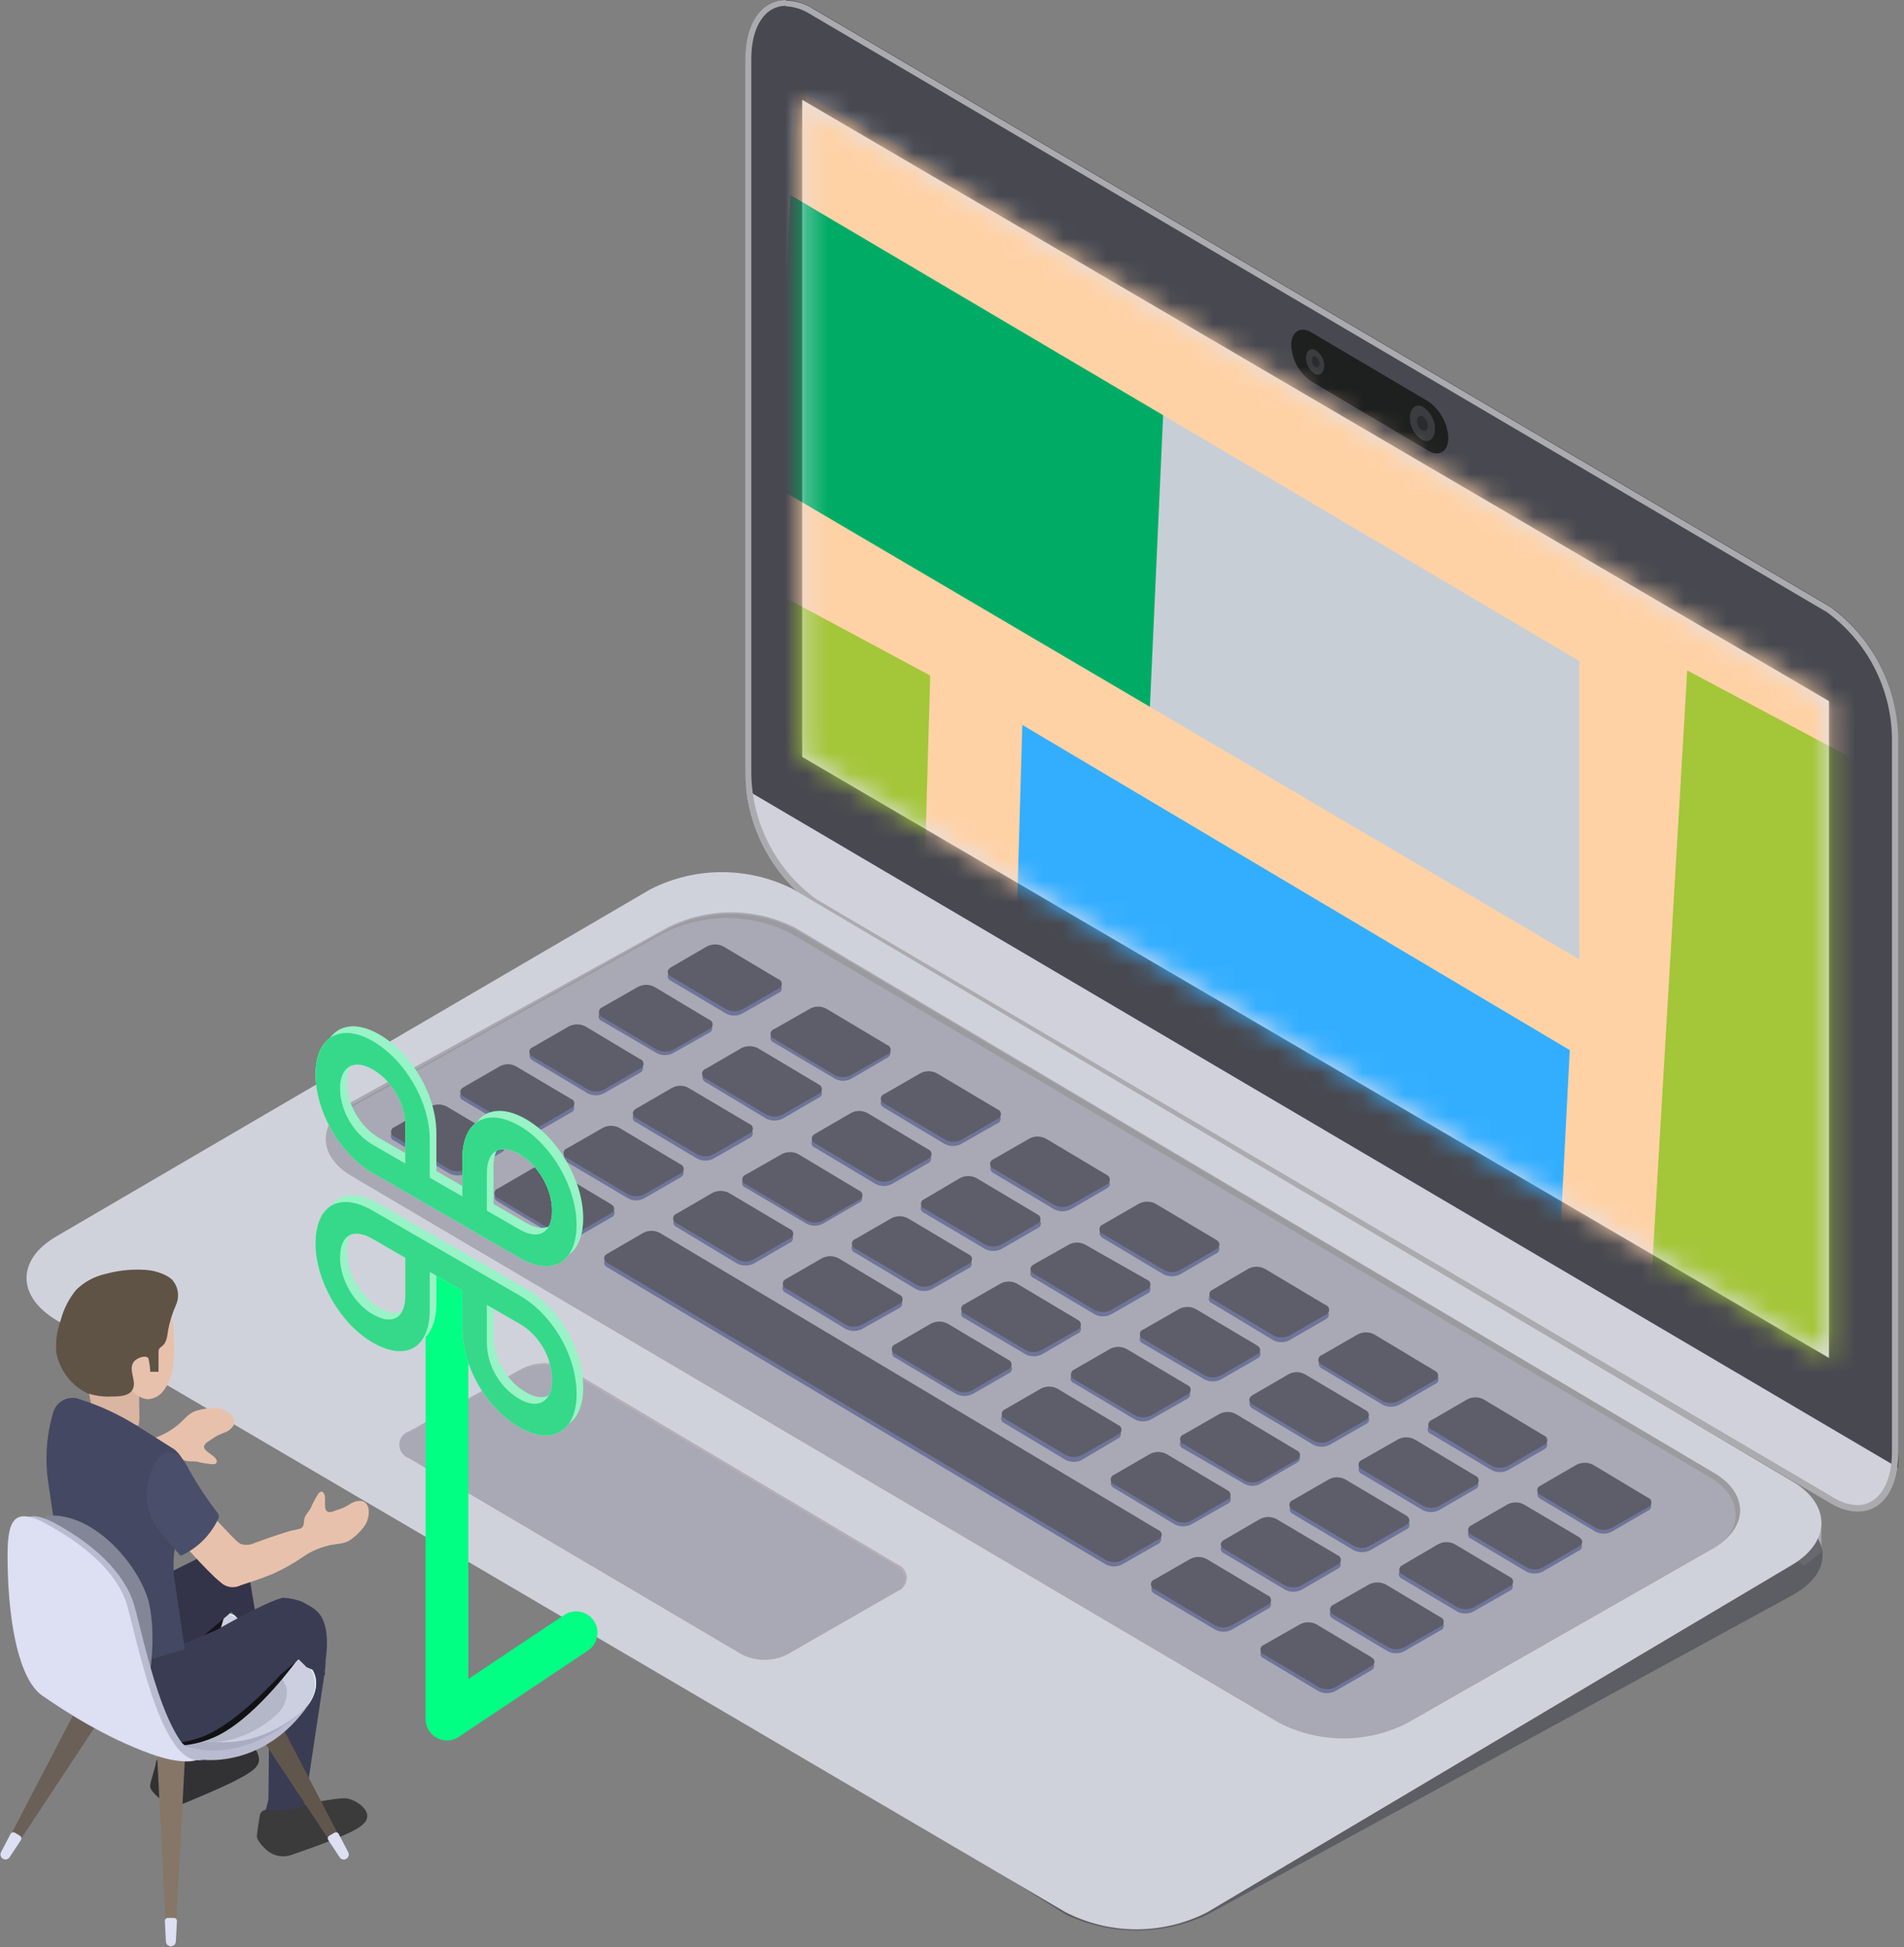 <?xml version="1.0" encoding="UTF-8"?>
<svg width="89px" height="91px" viewBox="0 0 89 91" version="1.1" xmlns="http://www.w3.org/2000/svg" xmlns:xlink="http://www.w3.org/1999/xlink">
    <rect x="0" y="0" width="89" height="91" fill="#808080" stroke="none"/>
    <!-- Generator: Sketch 52.2 (67145) - http://www.bohemiancoding.com/sketch -->
    <title>Group 6</title>
    <desc>Created with Sketch.</desc>
    <defs>
        <polygon id="path-1" points="0.286 30.722 48.281 58.813 48.281 28.116 0.286 0.015"></polygon>
    </defs>
    <g id="Page-1" stroke="none" stroke-width="1" fill="none" fill-rule="evenodd">
        <g id="Group-6">
            <path d="M34.838,36.167 C34.859,37.362 35.157,38.535 35.708,39.594 C36.259,40.653 37.048,41.571 38.014,42.273 L85.562,70.23 C87.307,71.259 88.727,70.23 88.727,67.859 L88.727,34.479 C88.707,33.286 88.411,32.114 87.862,31.055 C87.313,29.995 86.526,29.078 85.562,28.373 L38.014,0.417 C36.259,-0.612 34.838,0.417 34.838,2.776 L34.838,36.167 Z" id="Path" fill="#D0D1DB"></path>
            <path d="M38.014,0.395 L85.562,28.351 C86.525,29.055 87.312,29.973 87.861,31.032 C88.41,32.092 88.706,33.264 88.727,34.457 L88.727,67.859 C88.745,68.105 88.745,68.351 88.727,68.597 L34.894,36.917 C34.859,36.669 34.84,36.418 34.838,36.168 L34.838,2.754 C34.838,0.417 36.258,-0.634 38.014,0.395 Z" id="Path" fill="#484950"></path>
            <path d="M36.74,0.272 C35.756,0.272 35.118,1.244 35.118,2.754 L35.118,36.168 C35.136,37.313 35.421,38.439 35.949,39.456 C36.476,40.473 37.234,41.353 38.16,42.027 L85.697,69.984 C86.031,70.201 86.417,70.324 86.815,70.342 C87.8,70.342 88.437,69.358 88.437,67.848 L88.437,34.479 C88.419,33.332 88.134,32.205 87.607,31.186 C87.079,30.167 86.322,29.285 85.395,28.608 L37.858,0.652 C37.522,0.439 37.137,0.316 36.74,0.294 L36.74,0.272 Z M36.74,0.026 C37.192,0.038 37.633,0.174 38.014,0.417 L85.563,28.373 C86.526,29.078 87.313,29.996 87.862,31.055 C88.411,32.114 88.707,33.286 88.728,34.479 L88.728,67.882 C88.728,69.615 87.956,70.644 86.838,70.644 C86.385,70.631 85.945,70.495 85.563,70.252 L38.014,42.296 C37.049,41.593 36.259,40.676 35.708,39.616 C35.157,38.557 34.859,37.384 34.839,36.19 L34.839,2.754 C34.839,1.032 35.621,0.003 36.74,0.003 L36.74,0.026 Z" id="Shape" fill="#ABABAF" fill-rule="nonzero"></path>
            <path d="M85.137,71.091 L85.137,72.544 L84.332,73.171 L83.851,72.869 C83.851,72.869 83.907,72.69 83.851,72.623 C83.795,72.463 83.795,72.29 83.851,72.131 C83.907,72.064 85.137,71.091 85.137,71.091 Z" id="Path" fill="#ADA7AC"></path>
            <g id="Group" opacity="0.75" transform="translate(4.341, 44.035)" fill="#52535B">
                <path d="M27.366,0.866 C28.415,0.369 29.561,0.111 30.721,0.111 C31.882,0.111 33.027,0.369 34.076,0.866 L79.555,26.888 C81.334,27.883 81.278,29.516 79.433,30.522 L52.113,45.44 C51.075,45.931 49.941,46.186 48.792,46.186 C47.644,46.186 46.509,45.931 45.471,45.44 L1.523,17.852 C-0.31,16.857 -0.255,15.213 1.624,14.207 L27.366,0.866 Z" id="Path"></path>
            </g>
            <path d="M30.388,41.569 C31.426,41.037 32.576,40.76 33.742,40.76 C34.909,40.76 36.059,41.037 37.097,41.569 L83.785,69.235 C85.596,70.297 85.585,72.052 83.785,73.126 L56.443,89.363 C55.416,89.892 54.277,90.168 53.122,90.168 C51.967,90.168 50.828,89.892 49.801,89.363 L2.633,61.697 C0.776,60.579 0.776,58.868 2.633,57.784 L30.388,41.569 Z" id="Path" fill="#D0D2DB"></path>
            <path d="M31.18,43.358 C32.108,42.884 33.135,42.637 34.177,42.637 C35.219,42.637 36.246,42.884 37.174,43.358 L80.126,68.843 C81.748,69.805 81.736,71.381 80.126,72.343 L65.779,80.529 C64.854,81 63.831,81.246 62.793,81.246 C61.755,81.246 60.732,81 59.807,80.529 L16.475,54.988 C14.809,54.026 14.809,52.449 16.475,51.476 L31.18,43.358 Z" id="Path" fill="#A8A9B4"></path>
            <path d="M79.924,69.044 L36.972,43.626 C36.046,43.152 35.021,42.905 33.981,42.905 C32.941,42.905 31.915,43.152 30.989,43.626 L16.273,51.834 C16.069,51.952 15.878,52.091 15.703,52.248 C15.924,52.001 16.185,51.793 16.474,51.633 L31.179,43.436 C32.107,42.962 33.134,42.715 34.177,42.715 C35.219,42.715 36.246,42.962 37.173,43.436 L80.126,68.843 C81.535,69.682 81.714,70.99 80.64,71.952 C81.479,71.024 81.244,69.827 79.924,69.044 Z" id="Path" fill="#9B9B9F"></path>
            <path d="M24.394,63.967 C24.728,63.797 25.098,63.708 25.473,63.708 C25.848,63.708 26.218,63.797 26.552,63.967 L41.951,73.115 C42.077,73.164 42.186,73.249 42.263,73.361 C42.34,73.473 42.381,73.605 42.381,73.741 C42.381,73.877 42.34,74.009 42.263,74.121 C42.186,74.233 42.077,74.318 41.951,74.367 L36.807,77.319 C36.476,77.487 36.11,77.575 35.739,77.575 C35.368,77.575 35.002,77.487 34.671,77.319 L19.116,68.15 C18.984,68.106 18.87,68.022 18.789,67.91 C18.707,67.797 18.664,67.662 18.664,67.523 C18.664,67.385 18.707,67.25 18.789,67.137 C18.87,67.025 18.984,66.941 19.116,66.897 L24.394,63.967 Z" id="Path" fill="#A8A9B4"></path>
            <path d="M41.883,73.182 L26.473,64.046 C26.14,63.878 25.773,63.79 25.4,63.79 C25.027,63.79 24.659,63.878 24.326,64.046 L19.048,66.998 C18.984,67.033 18.924,67.074 18.869,67.121 C18.938,67.04 19.022,66.971 19.115,66.92 L24.393,63.979 C24.727,63.808 25.097,63.719 25.472,63.719 C25.848,63.719 26.218,63.808 26.552,63.979 L41.95,73.126 C42.476,73.428 42.52,73.909 42.118,74.244 C42.431,73.909 42.364,73.473 41.883,73.182 Z" id="Path" fill="#B8AFB5"></path>
            <polygon id="Path" fill="#E1E3EF" points="37.498 35.374 85.494 63.464 85.494 32.768 37.498 4.666"></polygon>
            <path d="M60.356,16.117 C60.368,16.453 60.458,16.782 60.619,17.077 C60.78,17.372 61.008,17.626 61.284,17.817 L66.775,21.071 C67.289,21.373 67.703,21.071 67.703,20.467 C67.686,20.132 67.593,19.806 67.433,19.512 C67.272,19.217 67.047,18.963 66.775,18.767 L61.284,15.525 C60.77,15.223 60.356,15.525 60.356,16.117 Z" id="Path" fill="#1E201F"></path>
            <path d="M67.077,20.053 C67.077,20.478 66.809,20.713 66.496,20.568 C66.314,20.459 66.164,20.305 66.06,20.121 C65.956,19.936 65.902,19.728 65.903,19.516 C65.903,19.092 66.172,18.857 66.496,19.002 C66.675,19.113 66.822,19.268 66.924,19.452 C67.025,19.636 67.078,19.843 67.077,20.053 Z" id="Path" fill="#3A3C3F"></path>
            <path d="M66.743,19.897 C66.743,20.087 66.631,20.188 66.496,20.121 C66.419,20.074 66.354,20.009 66.309,19.931 C66.264,19.852 66.24,19.764 66.239,19.673 C66.239,19.483 66.351,19.394 66.496,19.45 C66.571,19.498 66.633,19.564 66.676,19.642 C66.719,19.72 66.742,19.808 66.743,19.897 Z" id="Path" fill="#2B2B2D"></path>
            <path d="M61.899,17.101 C61.899,17.414 61.709,17.582 61.474,17.481 C61.344,17.401 61.237,17.289 61.163,17.156 C61.088,17.023 61.049,16.873 61.049,16.721 C61.049,16.408 61.239,16.251 61.474,16.352 C61.604,16.429 61.711,16.539 61.786,16.67 C61.86,16.802 61.899,16.95 61.899,17.101 Z" id="Path" fill="#3A3C3F"></path>
            <path d="M61.675,17.001 C61.675,17.135 61.597,17.202 61.497,17.157 C61.441,17.124 61.395,17.076 61.363,17.019 C61.332,16.962 61.316,16.898 61.318,16.833 C61.318,16.699 61.396,16.632 61.497,16.676 C61.552,16.71 61.598,16.758 61.63,16.815 C61.661,16.871 61.677,16.936 61.675,17.001 Z" id="Path" fill="#2B2B2D"></path>
            <path d="M52.248,67.233 C52.292,67.215 52.329,67.185 52.355,67.147 C52.382,67.108 52.396,67.062 52.396,67.015 C52.396,66.968 52.382,66.922 52.355,66.883 C52.329,66.844 52.292,66.814 52.248,66.797 L49.397,65.097 C49.278,65.039 49.148,65.009 49.016,65.009 C48.885,65.009 48.754,65.039 48.636,65.097 L46.959,66.07 C46.911,66.085 46.87,66.115 46.841,66.155 C46.811,66.196 46.795,66.244 46.795,66.294 C46.795,66.343 46.811,66.392 46.841,66.432 C46.87,66.472 46.911,66.502 46.959,66.517 L49.81,68.228 C49.928,68.289 50.058,68.321 50.19,68.321 C50.323,68.321 50.453,68.289 50.571,68.228 L52.248,67.233 Z" id="Path" fill="#6F7499"></path>
            <path d="M60.994,64.415 C60.876,64.354 60.746,64.322 60.614,64.322 C60.481,64.322 60.351,64.354 60.233,64.415 L58.545,65.377 C58.502,65.396 58.466,65.428 58.44,65.467 C58.415,65.507 58.401,65.553 58.401,65.6 C58.401,65.647 58.415,65.693 58.44,65.733 C58.466,65.773 58.502,65.804 58.545,65.824 L61.396,67.523 C61.514,67.584 61.644,67.616 61.777,67.616 C61.909,67.616 62.039,67.584 62.157,67.523 L63.834,66.562 C63.882,66.547 63.923,66.517 63.952,66.476 C63.982,66.436 63.998,66.388 63.998,66.338 C63.998,66.288 63.982,66.24 63.952,66.2 C63.923,66.16 63.882,66.13 63.834,66.115 L60.994,64.415 Z" id="Path" fill="#6F7499"></path>
            <path d="M57.763,66.282 C57.645,66.221 57.515,66.19 57.383,66.19 C57.25,66.19 57.12,66.221 57.002,66.282 L55.314,67.255 C55.266,67.27 55.225,67.3 55.196,67.34 C55.166,67.38 55.151,67.429 55.151,67.478 C55.151,67.528 55.166,67.577 55.196,67.617 C55.225,67.657 55.266,67.687 55.314,67.702 L58.165,69.346 C58.28,69.41 58.409,69.443 58.54,69.443 C58.671,69.443 58.8,69.41 58.915,69.346 L60.603,68.373 C60.816,68.25 60.816,68.06 60.603,67.926 L57.763,66.282 Z" id="Path" fill="#6F7499"></path>
            <path d="M56.667,60.467 C56.619,60.482 56.578,60.512 56.548,60.552 C56.519,60.593 56.503,60.641 56.503,60.691 C56.503,60.74 56.519,60.789 56.548,60.829 C56.578,60.869 56.619,60.899 56.667,60.914 L59.518,62.636 C59.634,62.697 59.762,62.729 59.893,62.729 C60.023,62.729 60.152,62.697 60.267,62.636 L61.956,61.664 C62.168,61.552 62.168,61.35 61.956,61.228 L59.116,59.528 C58.997,59.47 58.867,59.439 58.735,59.439 C58.604,59.439 58.473,59.47 58.355,59.528 L56.667,60.467 Z" id="Path" fill="#6F7499"></path>
            <path d="M57.369,70.286 C57.416,70.27 57.458,70.241 57.487,70.201 C57.516,70.16 57.532,70.112 57.532,70.062 C57.532,70.012 57.516,69.964 57.487,69.924 C57.458,69.883 57.416,69.854 57.369,69.838 L54.517,68.139 C54.402,68.078 54.273,68.046 54.143,68.046 C54.012,68.046 53.884,68.078 53.768,68.139 L52.08,69.111 C51.867,69.235 51.867,69.425 52.08,69.547 L54.92,71.247 C55.038,71.305 55.169,71.336 55.3,71.336 C55.432,71.336 55.562,71.305 55.681,71.247 L57.369,70.286 Z" id="Path" fill="#6F7499"></path>
            <path d="M64.227,62.547 C64.109,62.486 63.979,62.454 63.846,62.454 C63.714,62.454 63.584,62.486 63.466,62.547 L61.789,63.52 C61.745,63.537 61.708,63.567 61.681,63.606 C61.655,63.645 61.641,63.691 61.641,63.738 C61.641,63.785 61.655,63.831 61.681,63.87 C61.708,63.909 61.745,63.939 61.789,63.956 L64.64,65.656 C64.759,65.714 64.889,65.744 65.021,65.744 C65.152,65.744 65.283,65.714 65.401,65.656 L67.078,64.683 C67.126,64.668 67.167,64.638 67.196,64.598 C67.225,64.558 67.241,64.509 67.241,64.459 C67.241,64.41 67.225,64.361 67.196,64.321 C67.167,64.281 67.126,64.251 67.078,64.236 L64.227,62.547 Z" id="Path" fill="#6F7499"></path>
            <path d="M32.59,54.149 C32.707,54.21 32.838,54.242 32.97,54.242 C33.102,54.242 33.233,54.21 33.35,54.149 L35.028,53.188 C35.075,53.172 35.117,53.143 35.146,53.102 C35.175,53.062 35.191,53.014 35.191,52.964 C35.191,52.914 35.175,52.866 35.146,52.825 C35.117,52.785 35.075,52.755 35.028,52.74 L32.187,51.04 C32.07,50.98 31.94,50.948 31.807,50.948 C31.675,50.948 31.544,50.98 31.427,51.04 L29.738,52.002 C29.691,52.017 29.65,52.047 29.62,52.087 C29.591,52.128 29.575,52.176 29.575,52.226 C29.575,52.276 29.591,52.324 29.62,52.364 C29.65,52.405 29.691,52.434 29.738,52.45 L32.59,54.149 Z" id="Path" fill="#6F7499"></path>
            <path d="M36.178,48.278 C36.131,48.294 36.09,48.323 36.06,48.364 C36.031,48.404 36.015,48.452 36.015,48.502 C36.015,48.552 36.031,48.6 36.06,48.641 C36.09,48.681 36.131,48.711 36.178,48.725 L39.03,50.414 C39.146,50.478 39.277,50.511 39.41,50.511 C39.543,50.511 39.674,50.478 39.79,50.414 L41.467,49.441 C41.68,49.318 41.68,49.128 41.467,48.994 L38.616,47.306 C38.499,47.245 38.368,47.213 38.236,47.213 C38.103,47.213 37.973,47.245 37.856,47.306 L36.178,48.278 Z" id="Path" fill="#6F7499"></path>
            <path d="M35.82,52.281 C35.939,52.34 36.069,52.37 36.2,52.37 C36.332,52.37 36.462,52.34 36.581,52.281 L38.258,51.309 C38.305,51.293 38.347,51.264 38.376,51.223 C38.406,51.183 38.421,51.135 38.421,51.085 C38.421,51.035 38.406,50.987 38.376,50.946 C38.347,50.906 38.305,50.876 38.258,50.861 L35.418,49.161 C35.3,49.101 35.17,49.069 35.037,49.069 C34.905,49.069 34.775,49.101 34.657,49.161 L32.98,50.134 C32.936,50.152 32.899,50.182 32.873,50.221 C32.846,50.26 32.832,50.305 32.832,50.352 C32.832,50.399 32.846,50.445 32.873,50.484 C32.899,50.523 32.936,50.553 32.98,50.571 L35.82,52.281 Z" id="Path" fill="#6F7499"></path>
            <path d="M41.323,51.331 C41.11,51.443 41.11,51.644 41.323,51.767 L44.163,53.467 C44.28,53.528 44.411,53.559 44.543,53.559 C44.676,53.559 44.806,53.528 44.923,53.467 L46.612,52.505 C46.659,52.49 46.701,52.46 46.73,52.42 C46.759,52.38 46.775,52.331 46.775,52.282 C46.775,52.232 46.759,52.183 46.73,52.143 C46.701,52.103 46.659,52.073 46.612,52.058 L43.76,50.358 C43.643,50.297 43.513,50.266 43.38,50.266 C43.248,50.266 43.118,50.297 43,50.358 L41.323,51.331 Z" id="Path" fill="#6F7499"></path>
            <path d="M51.556,57.426 C51.343,57.538 51.343,57.739 51.556,57.862 L54.396,59.562 C54.515,59.62 54.644,59.65 54.776,59.65 C54.908,59.65 55.038,59.62 55.156,59.562 L56.834,58.589 C56.881,58.574 56.923,58.544 56.952,58.504 C56.981,58.463 56.997,58.415 56.997,58.365 C56.997,58.315 56.981,58.267 56.952,58.227 C56.923,58.186 56.881,58.157 56.834,58.141 L53.982,56.442 C53.865,56.381 53.735,56.349 53.602,56.349 C53.47,56.349 53.34,56.381 53.222,56.442 L51.556,57.426 Z" id="Path" fill="#6F7499"></path>
            <path d="M48.324,59.282 C48.276,59.297 48.235,59.327 48.206,59.367 C48.177,59.407 48.161,59.456 48.161,59.506 C48.161,59.555 48.177,59.604 48.206,59.644 C48.235,59.684 48.276,59.714 48.324,59.729 L51.175,61.429 C51.293,61.49 51.423,61.521 51.556,61.521 C51.688,61.521 51.818,61.49 51.936,61.429 L53.613,60.467 C53.661,60.452 53.702,60.422 53.731,60.382 C53.761,60.342 53.776,60.293 53.776,60.244 C53.776,60.194 53.761,60.145 53.731,60.105 C53.702,60.065 53.661,60.035 53.613,60.02 L50.762,58.32 C50.644,58.259 50.514,58.228 50.381,58.228 C50.249,58.228 50.119,58.259 50.001,58.32 L48.324,59.282 Z" id="Path" fill="#6F7499"></path>
            <path d="M55.49,65.376 C55.533,65.357 55.569,65.325 55.595,65.285 C55.62,65.246 55.634,65.2 55.634,65.153 C55.634,65.106 55.62,65.059 55.595,65.02 C55.569,64.98 55.533,64.949 55.49,64.929 L52.639,63.229 C52.521,63.168 52.391,63.137 52.259,63.137 C52.126,63.137 51.996,63.168 51.878,63.229 L50.201,64.191 C50.154,64.206 50.112,64.236 50.083,64.276 C50.054,64.316 50.038,64.365 50.038,64.415 C50.038,64.464 50.054,64.513 50.083,64.553 C50.112,64.593 50.154,64.623 50.201,64.638 L53.042,66.338 C53.159,66.399 53.289,66.431 53.422,66.431 C53.554,66.431 53.684,66.399 53.802,66.338 L55.49,65.376 Z" id="Path" fill="#6F7499"></path>
            <path d="M55.872,61.373 C55.757,61.309 55.628,61.276 55.497,61.276 C55.366,61.276 55.237,61.309 55.122,61.373 L53.434,62.346 C53.386,62.361 53.345,62.391 53.316,62.431 C53.287,62.471 53.271,62.52 53.271,62.569 C53.271,62.619 53.287,62.668 53.316,62.708 C53.345,62.748 53.386,62.778 53.434,62.793 L56.308,64.47 C56.425,64.531 56.556,64.563 56.688,64.563 C56.82,64.563 56.951,64.531 57.068,64.47 L58.757,63.498 C58.804,63.482 58.845,63.453 58.875,63.412 C58.904,63.372 58.92,63.324 58.92,63.274 C58.92,63.224 58.904,63.176 58.875,63.135 C58.845,63.095 58.804,63.065 58.757,63.05 L55.872,61.373 Z" id="Path" fill="#6F7499"></path>
            <path d="M39.969,58.097 C39.921,58.112 39.88,58.142 39.851,58.182 C39.821,58.222 39.805,58.271 39.805,58.32 C39.805,58.37 39.821,58.418 39.851,58.459 C39.88,58.499 39.921,58.529 39.969,58.544 L42.809,60.244 C42.927,60.304 43.057,60.336 43.189,60.336 C43.322,60.336 43.452,60.304 43.569,60.244 L45.258,59.282 C45.305,59.267 45.347,59.237 45.376,59.197 C45.406,59.156 45.421,59.108 45.421,59.058 C45.421,59.009 45.406,58.96 45.376,58.92 C45.347,58.88 45.305,58.85 45.258,58.835 L42.406,57.135 C42.291,57.074 42.162,57.042 42.032,57.042 C41.901,57.042 41.773,57.074 41.657,57.135 L39.969,58.097 Z" id="Path" fill="#6F7499"></path>
            <path d="M50.369,62.324 C50.416,62.309 50.458,62.279 50.487,62.239 C50.517,62.198 50.532,62.15 50.532,62.1 C50.532,62.05 50.517,62.002 50.487,61.962 C50.458,61.921 50.416,61.892 50.369,61.876 L47.529,60.188 C47.411,60.127 47.281,60.095 47.149,60.095 C47.016,60.095 46.886,60.127 46.768,60.188 L45.091,61.161 C45.044,61.176 45.002,61.206 44.973,61.246 C44.943,61.286 44.928,61.335 44.928,61.385 C44.928,61.434 44.943,61.483 44.973,61.523 C45.002,61.563 45.044,61.593 45.091,61.608 L47.942,63.297 C48.06,63.357 48.19,63.389 48.323,63.389 C48.455,63.389 48.585,63.357 48.703,63.297 L50.369,62.324 Z" id="Path" fill="#6F7499"></path>
            <path d="M43.202,56.24 C43.155,56.255 43.114,56.285 43.084,56.326 C43.055,56.366 43.039,56.414 43.039,56.464 C43.039,56.514 43.055,56.562 43.084,56.602 C43.114,56.642 43.155,56.672 43.202,56.687 L46.054,58.376 C46.17,58.434 46.298,58.464 46.428,58.464 C46.558,58.464 46.687,58.434 46.803,58.376 L48.492,57.403 C48.539,57.388 48.58,57.358 48.61,57.318 C48.639,57.278 48.655,57.229 48.655,57.18 C48.655,57.13 48.639,57.081 48.61,57.041 C48.58,57.001 48.539,56.971 48.492,56.956 L45.651,55.256 C45.534,55.196 45.403,55.164 45.271,55.164 C45.139,55.164 45.008,55.196 44.891,55.256 L43.202,56.24 Z" id="Path" fill="#6F7499"></path>
            <path d="M42.028,61.138 C42.072,61.121 42.109,61.091 42.136,61.052 C42.162,61.013 42.176,60.967 42.176,60.92 C42.176,60.873 42.162,60.828 42.136,60.789 C42.109,60.75 42.072,60.72 42.028,60.702 L39.177,59.002 C39.059,58.944 38.928,58.914 38.797,58.914 C38.665,58.914 38.535,58.944 38.416,59.002 L36.739,59.975 C36.692,59.991 36.65,60.02 36.621,60.06 C36.592,60.101 36.576,60.149 36.576,60.199 C36.576,60.249 36.592,60.297 36.621,60.337 C36.65,60.378 36.692,60.407 36.739,60.423 L39.535,62.111 C39.652,62.172 39.782,62.204 39.915,62.204 C40.047,62.204 40.177,62.172 40.295,62.111 L42.028,61.138 Z" id="Path" fill="#6F7499"></path>
            <path d="M34.467,59.058 C34.586,59.116 34.716,59.147 34.848,59.147 C34.979,59.147 35.109,59.116 35.228,59.058 L36.905,58.085 C36.953,58.07 36.994,58.04 37.023,58 C37.053,57.96 37.068,57.911 37.068,57.862 C37.068,57.812 37.053,57.763 37.023,57.723 C36.994,57.683 36.953,57.653 36.905,57.638 L34.065,55.938 C33.947,55.877 33.817,55.846 33.684,55.846 C33.552,55.846 33.422,55.877 33.304,55.938 L31.627,56.911 C31.584,56.929 31.546,56.959 31.52,56.998 C31.493,57.036 31.479,57.082 31.479,57.129 C31.479,57.176 31.493,57.222 31.52,57.261 C31.546,57.3 31.584,57.33 31.627,57.347 L34.467,59.058 Z" id="Path" fill="#6F7499"></path>
            <path d="M37.701,57.191 C37.818,57.252 37.949,57.283 38.081,57.283 C38.214,57.283 38.344,57.252 38.461,57.191 L40.139,56.218 C40.186,56.203 40.228,56.173 40.257,56.133 C40.286,56.093 40.302,56.044 40.302,55.994 C40.302,55.945 40.286,55.896 40.257,55.856 C40.228,55.816 40.186,55.786 40.139,55.771 L37.287,54.082 C37.17,54.021 37.04,53.99 36.907,53.99 C36.775,53.99 36.644,54.021 36.527,54.082 L34.85,55.055 C34.802,55.07 34.761,55.1 34.731,55.14 C34.702,55.181 34.686,55.229 34.686,55.279 C34.686,55.329 34.702,55.377 34.731,55.417 C34.761,55.457 34.802,55.487 34.85,55.503 L37.701,57.191 Z" id="Path" fill="#6F7499"></path>
            <path d="M47.139,64.191 C47.186,64.176 47.227,64.146 47.257,64.106 C47.286,64.066 47.302,64.017 47.302,63.967 C47.302,63.918 47.286,63.869 47.257,63.829 C47.227,63.789 47.186,63.759 47.139,63.744 L44.298,62.044 C44.181,61.983 44.05,61.951 43.918,61.951 C43.786,61.951 43.656,61.983 43.538,62.044 L41.85,63.017 C41.806,63.034 41.768,63.064 41.742,63.103 C41.716,63.142 41.702,63.188 41.702,63.235 C41.702,63.282 41.716,63.328 41.742,63.367 C41.768,63.406 41.806,63.436 41.85,63.453 L44.701,65.153 C44.819,65.211 44.949,65.241 45.081,65.241 C45.213,65.241 45.343,65.211 45.461,65.153 L47.139,64.191 Z" id="Path" fill="#6F7499"></path>
            <path d="M38.092,53.188 C38.044,53.202 38.003,53.233 37.974,53.273 C37.944,53.313 37.929,53.361 37.929,53.411 C37.929,53.461 37.944,53.509 37.974,53.549 C38.003,53.59 38.044,53.62 38.092,53.635 L40.932,55.334 C41.05,55.395 41.18,55.427 41.312,55.427 C41.445,55.427 41.575,55.395 41.693,55.334 L43.381,54.362 C43.425,54.344 43.462,54.314 43.488,54.275 C43.515,54.236 43.529,54.19 43.529,54.144 C43.529,54.096 43.515,54.051 43.488,54.012 C43.462,53.973 43.425,53.943 43.381,53.926 L40.53,52.226 C40.411,52.168 40.281,52.137 40.149,52.137 C40.017,52.137 39.888,52.168 39.769,52.226 L38.092,53.188 Z" id="Path" fill="#6F7499"></path>
            <path d="M46.433,54.372 C46.39,54.392 46.354,54.424 46.328,54.463 C46.303,54.503 46.289,54.549 46.289,54.596 C46.289,54.643 46.303,54.689 46.328,54.729 C46.354,54.769 46.39,54.8 46.433,54.82 L49.284,56.52 C49.402,56.58 49.532,56.612 49.664,56.612 C49.797,56.612 49.927,56.58 50.045,56.52 L51.722,55.547 C51.935,55.424 51.935,55.234 51.722,55.111 L48.882,53.411 C48.763,53.353 48.633,53.322 48.502,53.322 C48.37,53.322 48.24,53.353 48.121,53.411 L46.433,54.372 Z" id="Path" fill="#6F7499"></path>
            <path d="M26.674,52.002 C26.721,51.987 26.763,51.957 26.792,51.917 C26.821,51.877 26.837,51.828 26.837,51.778 C26.837,51.729 26.821,51.68 26.792,51.64 C26.763,51.6 26.721,51.57 26.674,51.555 L24.102,50.023 C23.984,49.962 23.854,49.93 23.722,49.93 C23.589,49.93 23.459,49.962 23.342,50.023 L21.664,50.985 C21.617,51 21.575,51.03 21.546,51.07 C21.517,51.11 21.501,51.159 21.501,51.208 C21.501,51.258 21.517,51.306 21.546,51.346 C21.575,51.387 21.617,51.417 21.664,51.432 L24.236,52.964 C24.354,53.025 24.484,53.056 24.616,53.056 C24.749,53.056 24.879,53.025 24.997,52.964 L26.674,52.002 Z" id="Path" fill="#6F7499"></path>
            <path d="M29.918,50.134 C29.961,50.115 29.997,50.083 30.023,50.044 C30.048,50.004 30.062,49.958 30.062,49.911 C30.062,49.864 30.048,49.817 30.023,49.778 C29.997,49.738 29.961,49.707 29.918,49.687 L27.346,48.155 C27.228,48.094 27.098,48.062 26.966,48.062 C26.834,48.062 26.703,48.094 26.586,48.155 L24.908,49.128 C24.696,49.24 24.696,49.441 24.908,49.564 L27.469,51.096 C27.586,51.157 27.717,51.189 27.849,51.189 C27.982,51.189 28.112,51.157 28.229,51.096 L29.918,50.134 Z" id="Path" fill="#6F7499"></path>
            <path d="M36.381,46.411 C36.428,46.396 36.469,46.366 36.499,46.326 C36.528,46.286 36.544,46.237 36.544,46.187 C36.544,46.137 36.528,46.089 36.499,46.049 C36.469,46.009 36.428,45.979 36.381,45.964 L33.809,44.431 C33.693,44.371 33.564,44.339 33.434,44.339 C33.303,44.339 33.175,44.371 33.059,44.431 L31.371,45.393 C31.323,45.409 31.282,45.438 31.253,45.478 C31.223,45.519 31.207,45.567 31.207,45.617 C31.207,45.667 31.223,45.715 31.253,45.755 C31.282,45.796 31.323,45.825 31.371,45.841 L33.943,47.372 C34.058,47.433 34.187,47.465 34.317,47.465 C34.448,47.465 34.576,47.433 34.692,47.372 L36.381,46.411 Z" id="Path" fill="#6F7499"></path>
            <path d="M33.149,48.267 C33.192,48.25 33.23,48.22 33.256,48.181 C33.282,48.142 33.296,48.096 33.296,48.049 C33.296,48.002 33.282,47.956 33.256,47.917 C33.23,47.879 33.192,47.849 33.149,47.831 L30.577,46.299 C30.459,46.238 30.329,46.207 30.196,46.207 C30.064,46.207 29.934,46.238 29.816,46.299 L28.139,47.272 C28.091,47.287 28.05,47.317 28.021,47.357 C27.991,47.397 27.976,47.446 27.976,47.496 C27.976,47.545 27.991,47.594 28.021,47.634 C28.05,47.674 28.091,47.704 28.139,47.719 L30.7,49.218 C30.817,49.278 30.948,49.31 31.08,49.31 C31.212,49.31 31.343,49.278 31.46,49.218 L33.149,48.267 Z" id="Path" fill="#6F7499"></path>
            <path d="M23.442,53.858 C23.485,53.841 23.523,53.811 23.549,53.772 C23.575,53.733 23.589,53.687 23.589,53.64 C23.589,53.593 23.575,53.547 23.549,53.509 C23.523,53.47 23.485,53.44 23.442,53.422 L20.87,51.89 C20.752,51.829 20.622,51.798 20.49,51.798 C20.357,51.798 20.227,51.829 20.109,51.89 L18.432,52.863 C18.385,52.878 18.343,52.908 18.314,52.948 C18.285,52.988 18.269,53.037 18.269,53.087 C18.269,53.136 18.285,53.185 18.314,53.225 C18.343,53.265 18.385,53.295 18.432,53.31 L21.004,54.842 C21.121,54.903 21.252,54.935 21.384,54.935 C21.516,54.935 21.647,54.903 21.764,54.842 L23.442,53.858 Z" id="Path" fill="#6F7499"></path>
            <path d="M74.458,68.642 C74.34,68.581 74.21,68.549 74.077,68.549 C73.945,68.549 73.815,68.581 73.697,68.642 L72.009,69.614 C71.965,69.632 71.928,69.662 71.901,69.701 C71.875,69.74 71.861,69.786 71.861,69.832 C71.861,69.88 71.875,69.925 71.901,69.964 C71.928,70.003 71.965,70.033 72.009,70.051 L74.581,71.583 C74.698,71.643 74.829,71.675 74.961,71.675 C75.093,71.675 75.224,71.643 75.341,71.583 L77.018,70.61 C77.066,70.595 77.107,70.565 77.137,70.525 C77.166,70.484 77.182,70.436 77.182,70.386 C77.182,70.336 77.166,70.288 77.137,70.248 C77.107,70.207 77.066,70.178 77.018,70.162 L74.458,68.642 Z" id="Path" fill="#6F7499"></path>
            <path d="M59.08,77.062 C59.033,77.077 58.991,77.107 58.962,77.147 C58.933,77.187 58.917,77.236 58.917,77.286 C58.917,77.336 58.933,77.384 58.962,77.424 C58.991,77.464 59.033,77.494 59.08,77.509 L61.641,79.042 C61.759,79.1 61.889,79.13 62.021,79.13 C62.153,79.13 62.283,79.1 62.401,79.042 L64.09,78.069 C64.133,78.049 64.169,78.017 64.194,77.978 C64.22,77.938 64.234,77.892 64.234,77.845 C64.234,77.798 64.22,77.752 64.194,77.712 C64.169,77.673 64.133,77.641 64.09,77.621 L61.518,76.089 C61.4,76.029 61.27,75.997 61.138,75.997 C61.005,75.997 60.875,76.029 60.758,76.089 L59.08,77.062 Z" id="Path" fill="#6F7499"></path>
            <path d="M68.777,71.471 C68.73,71.486 68.689,71.516 68.659,71.556 C68.63,71.597 68.614,71.645 68.614,71.695 C68.614,71.745 68.63,71.793 68.659,71.833 C68.689,71.873 68.73,71.903 68.777,71.919 L71.349,73.45 C71.468,73.509 71.598,73.539 71.73,73.539 C71.861,73.539 71.992,73.509 72.11,73.45 L73.787,72.478 C73.835,72.462 73.876,72.433 73.905,72.392 C73.935,72.352 73.951,72.304 73.951,72.254 C73.951,72.204 73.935,72.156 73.905,72.115 C73.876,72.075 73.835,72.045 73.787,72.03 L71.226,70.498 C71.109,70.437 70.979,70.406 70.846,70.406 C70.714,70.406 70.584,70.437 70.466,70.498 L68.777,71.471 Z" id="Path" fill="#6F7499"></path>
            <path d="M69.336,65.6 C69.218,65.542 69.088,65.511 68.956,65.511 C68.824,65.511 68.694,65.542 68.576,65.6 L66.899,66.573 C66.851,66.588 66.81,66.618 66.78,66.658 C66.751,66.699 66.735,66.747 66.735,66.797 C66.735,66.846 66.751,66.895 66.78,66.935 C66.81,66.975 66.851,67.005 66.899,67.02 L69.728,68.709 C69.845,68.77 69.976,68.801 70.108,68.801 C70.24,68.801 70.371,68.77 70.488,68.709 L72.177,67.736 C72.22,67.718 72.258,67.688 72.284,67.65 C72.31,67.611 72.324,67.565 72.324,67.518 C72.324,67.471 72.31,67.425 72.284,67.386 C72.258,67.347 72.22,67.317 72.177,67.3 L69.336,65.6 Z" id="Path" fill="#6F7499"></path>
            <path d="M62.314,75.206 C62.101,75.329 62.101,75.519 62.314,75.653 L64.874,77.174 C64.992,77.235 65.123,77.267 65.255,77.267 C65.387,77.267 65.517,77.235 65.635,77.174 L67.324,76.201 C67.371,76.186 67.412,76.156 67.442,76.116 C67.471,76.076 67.487,76.027 67.487,75.977 C67.487,75.928 67.471,75.879 67.442,75.839 C67.412,75.799 67.371,75.769 67.324,75.754 L64.752,74.233 C64.635,74.169 64.504,74.136 64.371,74.136 C64.238,74.136 64.108,74.169 63.991,74.233 L62.314,75.206 Z" id="Path" fill="#6F7499"></path>
            <path d="M65.545,73.338 C65.498,73.354 65.456,73.383 65.427,73.423 C65.398,73.464 65.382,73.512 65.382,73.562 C65.382,73.612 65.398,73.66 65.427,73.7 C65.456,73.741 65.498,73.77 65.545,73.786 L68.117,75.318 C68.233,75.378 68.361,75.41 68.492,75.41 C68.622,75.41 68.751,75.378 68.866,75.318 L70.555,74.356 C70.602,74.341 70.644,74.311 70.673,74.271 C70.702,74.231 70.718,74.182 70.718,74.132 C70.718,74.082 70.702,74.034 70.673,73.994 C70.644,73.954 70.602,73.924 70.555,73.909 L67.983,72.377 C67.866,72.319 67.738,72.288 67.608,72.288 C67.478,72.288 67.35,72.319 67.234,72.377 L65.545,73.338 Z" id="Path" fill="#6F7499"></path>
            <path d="M62.873,69.346 C62.755,69.285 62.625,69.253 62.493,69.253 C62.36,69.253 62.23,69.285 62.112,69.346 L60.435,70.319 C60.391,70.336 60.354,70.366 60.328,70.406 C60.301,70.444 60.287,70.49 60.287,70.537 C60.287,70.584 60.301,70.63 60.328,70.669 C60.354,70.708 60.391,70.738 60.435,70.755 L63.286,72.455 C63.405,72.513 63.535,72.543 63.667,72.543 C63.798,72.543 63.929,72.513 64.047,72.455 L65.724,71.482 C65.772,71.467 65.813,71.437 65.842,71.397 C65.872,71.357 65.888,71.308 65.888,71.258 C65.888,71.209 65.872,71.16 65.842,71.12 C65.813,71.08 65.772,71.05 65.724,71.035 L62.873,69.346 Z" id="Path" fill="#6F7499"></path>
            <path d="M66.105,67.468 C65.987,67.407 65.857,67.375 65.724,67.375 C65.592,67.375 65.462,67.407 65.344,67.468 L63.667,68.441 C63.619,68.456 63.578,68.486 63.549,68.526 C63.519,68.566 63.504,68.614 63.504,68.664 C63.504,68.714 63.519,68.763 63.549,68.803 C63.578,68.843 63.619,68.873 63.667,68.888 L66.507,70.576 C66.625,70.637 66.755,70.669 66.887,70.669 C67.02,70.669 67.15,70.637 67.268,70.576 L68.945,69.604 C68.992,69.588 69.034,69.559 69.063,69.518 C69.093,69.478 69.108,69.43 69.108,69.38 C69.108,69.33 69.093,69.282 69.063,69.241 C69.034,69.201 68.992,69.171 68.945,69.156 L66.105,67.468 Z" id="Path" fill="#6F7499"></path>
            <path d="M26.114,57.873 C26.232,57.931 26.362,57.962 26.494,57.962 C26.626,57.962 26.756,57.931 26.874,57.873 L28.563,56.9 C28.61,56.885 28.652,56.855 28.681,56.815 C28.71,56.775 28.726,56.726 28.726,56.677 C28.726,56.627 28.71,56.578 28.681,56.538 C28.652,56.498 28.61,56.468 28.563,56.453 L25.711,54.753 C25.594,54.692 25.463,54.661 25.331,54.661 C25.199,54.661 25.068,54.692 24.951,54.753 L23.274,55.726 C23.061,55.849 23.061,56.039 23.274,56.162 L26.114,57.873 Z" id="Path" fill="#6F7499"></path>
            <path d="M59.663,71.192 C59.545,71.131 59.415,71.099 59.283,71.099 C59.15,71.099 59.02,71.131 58.902,71.192 L57.225,72.153 C57.178,72.168 57.136,72.198 57.107,72.239 C57.078,72.279 57.062,72.327 57.062,72.377 C57.062,72.427 57.078,72.475 57.107,72.515 C57.136,72.555 57.178,72.585 57.225,72.6 L60.077,74.3 C60.194,74.361 60.324,74.393 60.457,74.393 C60.589,74.393 60.719,74.361 60.837,74.3 L62.514,73.327 C62.727,73.216 62.727,73.014 62.514,72.891 L59.663,71.192 Z" id="Path" fill="#6F7499"></path>
            <path d="M29.359,56.005 C29.474,56.069 29.603,56.103 29.734,56.103 C29.865,56.103 29.994,56.069 30.108,56.005 L31.797,55.033 C32.01,54.91 32.01,54.719 31.797,54.585 L28.957,52.897 C28.838,52.838 28.708,52.808 28.576,52.808 C28.445,52.808 28.314,52.838 28.196,52.897 L26.508,53.869 C26.46,53.885 26.419,53.915 26.39,53.955 C26.36,53.995 26.344,54.043 26.344,54.093 C26.344,54.143 26.36,54.191 26.39,54.232 C26.419,54.272 26.46,54.302 26.508,54.317 L29.359,56.005 Z" id="Path" fill="#6F7499"></path>
            <path d="M59.25,75.195 C59.297,75.18 59.339,75.15 59.368,75.109 C59.397,75.069 59.413,75.021 59.413,74.971 C59.413,74.921 59.397,74.873 59.368,74.833 C59.339,74.792 59.297,74.762 59.25,74.747 L56.41,73.059 C56.292,72.998 56.162,72.966 56.029,72.966 C55.897,72.966 55.767,72.998 55.649,73.059 L53.961,74.032 C53.918,74.051 53.882,74.083 53.856,74.122 C53.83,74.162 53.817,74.208 53.817,74.255 C53.817,74.302 53.83,74.348 53.856,74.388 C53.882,74.428 53.918,74.46 53.961,74.479 L56.812,76.168 C56.93,76.228 57.06,76.26 57.192,76.26 C57.325,76.26 57.455,76.228 57.572,76.168 L59.25,75.195 Z" id="Path" fill="#6F7499"></path>
            <path d="M54.138,72.153 C54.181,72.134 54.217,72.102 54.242,72.062 C54.268,72.023 54.281,71.977 54.281,71.93 C54.281,71.883 54.268,71.836 54.242,71.797 C54.217,71.757 54.181,71.726 54.138,71.706 L30.833,57.817 C30.716,57.756 30.585,57.725 30.453,57.725 C30.321,57.725 30.19,57.756 30.073,57.817 L28.384,58.779 C28.341,58.799 28.305,58.83 28.28,58.87 C28.254,58.909 28.241,58.956 28.241,59.003 C28.241,59.049 28.254,59.096 28.28,59.135 C28.305,59.175 28.341,59.206 28.384,59.226 L51.689,73.115 C51.806,73.176 51.937,73.207 52.069,73.207 C52.201,73.207 52.331,73.176 52.449,73.115 L54.138,72.153 Z" id="Path" fill="#6F7499"></path>
            <path d="M52.26,67.042 C52.308,67.027 52.349,66.997 52.379,66.957 C52.408,66.917 52.423,66.869 52.423,66.819 C52.423,66.769 52.408,66.721 52.379,66.681 C52.349,66.64 52.308,66.61 52.26,66.595 L49.42,64.896 C49.303,64.835 49.172,64.803 49.04,64.803 C48.908,64.803 48.777,64.835 48.659,64.896 L46.971,65.868 C46.927,65.886 46.89,65.916 46.864,65.955 C46.837,65.994 46.823,66.04 46.823,66.086 C46.823,66.134 46.837,66.179 46.864,66.218 C46.89,66.257 46.927,66.287 46.971,66.304 L49.823,68.004 C49.939,68.062 50.067,68.092 50.197,68.092 C50.327,68.092 50.456,68.062 50.572,68.004 L52.26,67.042 Z" id="Path" fill="#5D5E69"></path>
            <path d="M60.993,64.225 C60.876,64.161 60.745,64.128 60.613,64.128 C60.48,64.128 60.349,64.161 60.233,64.225 L58.555,65.198 C58.343,65.321 58.343,65.511 58.555,65.645 L61.395,67.334 C61.513,67.394 61.644,67.426 61.776,67.426 C61.908,67.426 62.038,67.394 62.156,67.334 L63.844,66.361 C63.887,66.341 63.924,66.309 63.949,66.27 C63.975,66.23 63.988,66.184 63.988,66.137 C63.988,66.09 63.975,66.044 63.949,66.004 C63.924,65.965 63.887,65.933 63.844,65.913 L60.993,64.225 Z" id="Path" fill="#5D5E69"></path>
            <path d="M57.762,66.081 C57.645,66.02 57.514,65.988 57.382,65.988 C57.25,65.988 57.119,66.02 57.002,66.081 L55.325,67.043 C55.277,67.058 55.236,67.088 55.206,67.128 C55.177,67.168 55.161,67.217 55.161,67.266 C55.161,67.316 55.177,67.365 55.206,67.405 C55.236,67.445 55.277,67.475 55.325,67.49 L58.165,69.19 C58.283,69.251 58.413,69.282 58.545,69.282 C58.677,69.282 58.808,69.251 58.925,69.19 L60.603,68.228 C60.65,68.213 60.691,68.183 60.721,68.143 C60.75,68.103 60.766,68.054 60.766,68.004 C60.766,67.955 60.75,67.906 60.721,67.866 C60.691,67.826 60.65,67.796 60.603,67.781 L57.762,66.081 Z" id="Path" fill="#5D5E69"></path>
            <path d="M56.677,60.277 C56.634,60.295 56.597,60.325 56.571,60.364 C56.544,60.402 56.53,60.448 56.53,60.495 C56.53,60.542 56.544,60.588 56.571,60.627 C56.597,60.666 56.634,60.696 56.677,60.713 L59.529,62.413 C59.647,62.471 59.778,62.502 59.909,62.502 C60.041,62.502 60.171,62.471 60.29,62.413 L61.967,61.44 C62.014,61.425 62.056,61.395 62.085,61.355 C62.115,61.315 62.13,61.266 62.13,61.216 C62.13,61.167 62.115,61.118 62.085,61.078 C62.056,61.038 62.014,61.008 61.967,60.993 L59.116,59.293 C58.998,59.232 58.867,59.201 58.735,59.201 C58.603,59.201 58.472,59.232 58.355,59.293 L56.677,60.277 Z" id="Path" fill="#5D5E69"></path>
            <path d="M57.371,70.084 C57.414,70.067 57.452,70.037 57.478,69.998 C57.504,69.959 57.518,69.913 57.518,69.866 C57.518,69.819 57.504,69.774 57.478,69.734 C57.452,69.696 57.414,69.666 57.371,69.648 L54.519,67.949 C54.401,67.89 54.271,67.86 54.139,67.86 C54.007,67.86 53.877,67.89 53.759,67.949 L52.081,68.921 C52.034,68.937 51.992,68.966 51.963,69.007 C51.934,69.047 51.918,69.095 51.918,69.145 C51.918,69.195 51.934,69.243 51.963,69.284 C51.992,69.324 52.034,69.353 52.081,69.369 L54.933,71.069 C55.05,71.129 55.181,71.161 55.313,71.161 C55.445,71.161 55.576,71.129 55.693,71.069 L57.371,70.084 Z" id="Path" fill="#5D5E69"></path>
            <path d="M64.225,62.357 C64.108,62.299 63.98,62.269 63.85,62.269 C63.72,62.269 63.592,62.299 63.476,62.357 L61.787,63.33 C61.74,63.345 61.698,63.375 61.669,63.415 C61.639,63.455 61.624,63.504 61.624,63.554 C61.624,63.603 61.639,63.652 61.669,63.692 C61.698,63.732 61.74,63.762 61.787,63.777 L64.627,65.477 C64.745,65.538 64.875,65.57 65.008,65.57 C65.14,65.57 65.27,65.538 65.388,65.477 L67.076,64.504 C67.12,64.487 67.157,64.457 67.184,64.418 C67.21,64.379 67.224,64.333 67.224,64.286 C67.224,64.239 67.21,64.193 67.184,64.154 C67.157,64.116 67.12,64.086 67.076,64.068 L64.225,62.357 Z" id="Path" fill="#5D5E69"></path>
            <path d="M32.59,53.948 C32.707,54.009 32.838,54.04 32.97,54.04 C33.102,54.04 33.233,54.009 33.35,53.948 L35.028,52.975 C35.075,52.96 35.117,52.93 35.146,52.89 C35.175,52.85 35.191,52.801 35.191,52.752 C35.191,52.702 35.175,52.653 35.146,52.613 C35.117,52.573 35.075,52.543 35.028,52.528 L32.176,50.839 C32.06,50.776 31.929,50.742 31.796,50.742 C31.663,50.742 31.532,50.776 31.416,50.839 L29.738,51.812 C29.526,51.935 29.526,52.125 29.738,52.259 L32.59,53.948 Z" id="Path" fill="#5D5E69"></path>
            <path d="M36.18,48.1 C36.133,48.115 36.092,48.145 36.062,48.185 C36.033,48.225 36.017,48.273 36.017,48.323 C36.017,48.373 36.033,48.422 36.062,48.462 C36.092,48.502 36.133,48.532 36.18,48.547 L39.02,50.247 C39.138,50.307 39.269,50.339 39.401,50.339 C39.533,50.339 39.663,50.307 39.781,50.247 L41.47,49.285 C41.517,49.27 41.558,49.24 41.587,49.2 C41.617,49.16 41.633,49.111 41.633,49.061 C41.633,49.011 41.617,48.963 41.587,48.923 C41.558,48.883 41.517,48.853 41.47,48.838 L38.618,47.138 C38.502,47.077 38.374,47.045 38.243,47.045 C38.113,47.045 37.984,47.077 37.869,47.138 L36.18,48.1 Z" id="Path" fill="#5D5E69"></path>
            <path d="M35.821,52.091 C35.939,52.152 36.069,52.184 36.201,52.184 C36.333,52.184 36.464,52.152 36.581,52.091 L38.27,51.119 C38.314,51.101 38.351,51.071 38.377,51.032 C38.404,50.993 38.418,50.947 38.418,50.9 C38.418,50.853 38.404,50.808 38.377,50.769 C38.351,50.73 38.314,50.7 38.27,50.682 L35.419,48.983 C35.3,48.924 35.17,48.894 35.038,48.894 C34.906,48.894 34.776,48.924 34.658,48.983 L32.981,49.955 C32.933,49.971 32.892,50 32.863,50.041 C32.833,50.081 32.817,50.129 32.817,50.179 C32.817,50.229 32.833,50.277 32.863,50.318 C32.892,50.358 32.933,50.388 32.981,50.403 L35.821,52.091 Z" id="Path" fill="#5D5E69"></path>
            <path d="M41.335,51.13 C41.288,51.145 41.247,51.175 41.217,51.215 C41.188,51.255 41.172,51.304 41.172,51.353 C41.172,51.403 41.188,51.452 41.217,51.492 C41.247,51.532 41.288,51.562 41.335,51.577 L44.187,53.266 C44.304,53.327 44.435,53.358 44.567,53.358 C44.699,53.358 44.83,53.327 44.947,53.266 L46.625,52.293 C46.672,52.277 46.714,52.248 46.743,52.208 C46.772,52.167 46.788,52.119 46.788,52.069 C46.788,52.019 46.772,51.971 46.743,51.931 C46.714,51.89 46.672,51.861 46.625,51.845 L43.784,50.157 C43.667,50.096 43.537,50.064 43.404,50.064 C43.272,50.064 43.141,50.096 43.024,50.157 L41.335,51.13 Z" id="Path" fill="#5D5E69"></path>
            <path d="M51.555,57.224 C51.508,57.239 51.467,57.269 51.437,57.309 C51.408,57.35 51.392,57.398 51.392,57.448 C51.392,57.498 51.408,57.546 51.437,57.586 C51.467,57.627 51.508,57.656 51.555,57.672 L54.407,59.36 C54.522,59.424 54.651,59.457 54.782,59.457 C54.913,59.457 55.042,59.424 55.156,59.36 L56.845,58.387 C57.057,58.264 57.057,58.074 56.845,57.94 L54.004,56.251 C53.887,56.191 53.757,56.159 53.624,56.159 C53.492,56.159 53.362,56.191 53.244,56.251 L51.555,57.224 Z" id="Path" fill="#5D5E69"></path>
            <path d="M48.324,59.092 C48.111,59.215 48.111,59.405 48.324,59.528 L51.164,61.228 C51.283,61.286 51.413,61.316 51.544,61.316 C51.676,61.316 51.806,61.286 51.925,61.228 L53.613,60.255 C53.661,60.24 53.702,60.21 53.731,60.17 C53.761,60.13 53.776,60.081 53.776,60.031 C53.776,59.981 53.761,59.933 53.731,59.893 C53.702,59.853 53.661,59.823 53.613,59.808 L50.717,58.164 C50.601,58.103 50.473,58.071 50.342,58.071 C50.212,58.071 50.083,58.103 49.968,58.164 L48.324,59.092 Z" id="Path" fill="#5D5E69"></path>
            <path d="M55.492,65.175 C55.539,65.16 55.581,65.13 55.61,65.09 C55.639,65.05 55.655,65.001 55.655,64.951 C55.655,64.902 55.639,64.853 55.61,64.813 C55.581,64.773 55.539,64.743 55.492,64.728 L52.651,63.039 C52.534,62.979 52.404,62.947 52.271,62.947 C52.139,62.947 52.009,62.979 51.891,63.039 L50.203,64.012 C50.16,64.032 50.123,64.063 50.098,64.103 C50.072,64.143 50.059,64.189 50.059,64.236 C50.059,64.283 50.072,64.329 50.098,64.369 C50.123,64.408 50.16,64.44 50.203,64.46 L53.054,66.148 C53.171,66.209 53.302,66.24 53.434,66.24 C53.567,66.24 53.697,66.209 53.814,66.148 L55.492,65.175 Z" id="Path" fill="#5D5E69"></path>
            <path d="M55.883,61.172 C55.765,61.111 55.635,61.079 55.503,61.079 C55.37,61.079 55.24,61.111 55.122,61.172 L53.445,62.133 C53.398,62.148 53.356,62.178 53.327,62.218 C53.297,62.259 53.282,62.307 53.282,62.357 C53.282,62.407 53.297,62.455 53.327,62.495 C53.356,62.536 53.398,62.565 53.445,62.581 L56.308,64.28 C56.425,64.341 56.555,64.373 56.688,64.373 C56.82,64.373 56.95,64.341 57.068,64.28 L58.745,63.308 C58.958,63.196 58.958,62.994 58.745,62.871 L55.883,61.172 Z" id="Path" fill="#5D5E69"></path>
            <path d="M39.983,57.906 C39.935,57.922 39.894,57.951 39.865,57.992 C39.835,58.032 39.819,58.08 39.819,58.13 C39.819,58.18 39.835,58.228 39.865,58.269 C39.894,58.309 39.935,58.339 39.983,58.354 L42.834,60.042 C42.952,60.103 43.082,60.135 43.214,60.135 C43.347,60.135 43.477,60.103 43.594,60.042 L45.272,59.069 C45.319,59.054 45.361,59.024 45.39,58.984 C45.419,58.944 45.435,58.896 45.435,58.846 C45.435,58.796 45.419,58.747 45.39,58.707 C45.361,58.667 45.319,58.637 45.272,58.622 L42.432,56.934 C42.314,56.873 42.184,56.841 42.051,56.841 C41.919,56.841 41.789,56.873 41.671,56.934 L39.983,57.906 Z" id="Path" fill="#5D5E69"></path>
            <path d="M50.382,62.133 C50.425,62.114 50.461,62.082 50.486,62.043 C50.512,62.003 50.525,61.957 50.525,61.91 C50.525,61.863 50.512,61.817 50.486,61.777 C50.461,61.737 50.425,61.706 50.382,61.686 L47.53,59.987 C47.413,59.926 47.282,59.894 47.15,59.894 C47.018,59.894 46.887,59.926 46.77,59.987 L45.092,60.948 C45.045,60.963 45.004,60.993 44.974,61.034 C44.945,61.074 44.929,61.122 44.929,61.172 C44.929,61.221 44.945,61.27 44.974,61.31 C45.004,61.35 45.045,61.38 45.092,61.395 L47.933,63.095 C48.05,63.156 48.181,63.188 48.313,63.188 C48.445,63.188 48.576,63.156 48.693,63.095 L50.382,62.133 Z" id="Path" fill="#5D5E69"></path>
            <path d="M43.212,56.039 C43.164,56.054 43.123,56.084 43.093,56.124 C43.064,56.164 43.048,56.213 43.048,56.263 C43.048,56.312 43.064,56.361 43.093,56.401 C43.123,56.441 43.164,56.471 43.212,56.486 L46.052,58.164 C46.169,58.224 46.3,58.256 46.432,58.256 C46.564,58.256 46.695,58.224 46.812,58.164 L48.49,57.191 C48.533,57.173 48.571,57.143 48.597,57.104 C48.623,57.065 48.637,57.02 48.637,56.973 C48.637,56.926 48.623,56.88 48.597,56.841 C48.571,56.802 48.533,56.772 48.49,56.754 L45.638,55.055 C45.52,54.996 45.39,54.966 45.258,54.966 C45.126,54.966 44.996,54.996 44.878,55.055 L43.212,56.039 Z" id="Path" fill="#5D5E69"></path>
            <path d="M42.028,60.948 C42.075,60.933 42.117,60.903 42.146,60.863 C42.175,60.823 42.191,60.775 42.191,60.725 C42.191,60.675 42.175,60.626 42.146,60.586 C42.117,60.546 42.075,60.516 42.028,60.501 L39.188,58.801 C39.07,58.741 38.94,58.709 38.807,58.709 C38.675,58.709 38.545,58.741 38.427,58.801 L36.739,59.774 C36.695,59.792 36.657,59.822 36.631,59.861 C36.605,59.899 36.591,59.945 36.591,59.992 C36.591,60.039 36.605,60.085 36.631,60.124 C36.657,60.163 36.695,60.193 36.739,60.21 L39.534,61.91 C39.652,61.971 39.782,62.003 39.914,62.003 C40.047,62.003 40.177,61.971 40.295,61.91 L42.028,60.948 Z" id="Path" fill="#5D5E69"></path>
            <path d="M34.468,58.857 C34.584,58.921 34.715,58.954 34.848,58.954 C34.981,58.954 35.112,58.921 35.228,58.857 L36.917,57.884 C36.964,57.869 37.006,57.839 37.035,57.799 C37.064,57.759 37.08,57.71 37.08,57.661 C37.08,57.611 37.064,57.563 37.035,57.522 C37.006,57.482 36.964,57.452 36.917,57.437 L34.065,55.748 C33.948,55.688 33.817,55.656 33.685,55.656 C33.553,55.656 33.422,55.688 33.305,55.748 L31.628,56.721 C31.58,56.736 31.539,56.766 31.509,56.806 C31.48,56.847 31.464,56.895 31.464,56.945 C31.464,56.995 31.48,57.043 31.509,57.083 C31.539,57.124 31.58,57.154 31.628,57.169 L34.468,58.857 Z" id="Path" fill="#5D5E69"></path>
            <path d="M37.712,57.045 C37.827,57.106 37.956,57.138 38.086,57.138 C38.217,57.138 38.345,57.106 38.461,57.045 L40.15,56.084 C40.197,56.068 40.238,56.039 40.267,55.998 C40.297,55.958 40.313,55.91 40.313,55.86 C40.313,55.81 40.297,55.762 40.267,55.721 C40.238,55.681 40.197,55.651 40.15,55.636 L37.309,53.936 C37.191,53.876 37.061,53.844 36.929,53.844 C36.797,53.844 36.666,53.876 36.549,53.936 L34.86,54.898 C34.813,54.913 34.771,54.943 34.742,54.983 C34.713,55.024 34.697,55.072 34.697,55.122 C34.697,55.172 34.713,55.22 34.742,55.26 C34.771,55.301 34.813,55.33 34.86,55.346 L37.712,57.045 Z" id="Path" fill="#5D5E69"></path>
            <path d="M47.137,63.99 C47.181,63.972 47.218,63.942 47.244,63.903 C47.27,63.864 47.284,63.819 47.284,63.772 C47.284,63.725 47.27,63.679 47.244,63.64 C47.218,63.601 47.181,63.571 47.137,63.554 L44.285,61.854 C44.167,61.796 44.037,61.765 43.905,61.765 C43.773,61.765 43.643,61.796 43.525,61.854 L41.848,62.827 C41.8,62.842 41.759,62.872 41.73,62.912 C41.7,62.952 41.684,63.001 41.684,63.05 C41.684,63.1 41.7,63.149 41.73,63.189 C41.759,63.229 41.8,63.259 41.848,63.274 L44.688,64.974 C44.805,65.035 44.936,65.066 45.068,65.066 C45.201,65.066 45.331,65.035 45.448,64.974 L47.137,63.99 Z" id="Path" fill="#5D5E69"></path>
            <path d="M38.091,52.997 C38.048,53.015 38.01,53.045 37.984,53.084 C37.958,53.123 37.944,53.169 37.944,53.215 C37.944,53.263 37.958,53.308 37.984,53.347 C38.01,53.386 38.048,53.416 38.091,53.433 L40.943,55.133 C41.061,55.191 41.191,55.222 41.323,55.222 C41.455,55.222 41.585,55.191 41.703,55.133 L43.381,54.16 C43.428,54.145 43.47,54.115 43.499,54.075 C43.528,54.035 43.544,53.987 43.544,53.937 C43.544,53.887 43.528,53.838 43.499,53.798 C43.47,53.758 43.428,53.728 43.381,53.713 L40.54,52.014 C40.423,51.953 40.293,51.921 40.16,51.921 C40.028,51.921 39.897,51.953 39.78,52.014 L38.091,52.997 Z" id="Path" fill="#5D5E69"></path>
            <path d="M46.444,54.172 C46.397,54.187 46.355,54.217 46.326,54.257 C46.297,54.297 46.281,54.345 46.281,54.395 C46.281,54.445 46.297,54.493 46.326,54.533 C46.355,54.574 46.397,54.604 46.444,54.619 L49.284,56.318 C49.402,56.379 49.532,56.411 49.664,56.411 C49.797,56.411 49.927,56.379 50.045,56.318 L51.733,55.357 C51.776,55.337 51.813,55.306 51.838,55.266 C51.863,55.226 51.877,55.18 51.877,55.133 C51.877,55.086 51.863,55.04 51.838,55 C51.813,54.96 51.776,54.929 51.733,54.91 L48.882,53.21 C48.764,53.149 48.634,53.117 48.502,53.117 C48.369,53.117 48.239,53.149 48.121,53.21 L46.444,54.172 Z" id="Path" fill="#5D5E69"></path>
            <path d="M26.686,51.801 C26.733,51.786 26.774,51.756 26.804,51.716 C26.833,51.676 26.849,51.627 26.849,51.577 C26.849,51.528 26.833,51.479 26.804,51.439 C26.774,51.399 26.733,51.369 26.686,51.354 L24.114,49.833 C23.999,49.769 23.87,49.736 23.739,49.736 C23.608,49.736 23.479,49.769 23.364,49.833 L21.676,50.806 C21.463,50.929 21.463,51.119 21.676,51.253 L24.248,52.774 C24.363,52.835 24.492,52.866 24.622,52.866 C24.753,52.866 24.882,52.835 24.997,52.774 L26.686,51.801 Z" id="Path" fill="#5D5E69"></path>
            <path d="M29.917,49.944 C29.964,49.929 30.006,49.899 30.035,49.859 C30.064,49.819 30.08,49.77 30.08,49.721 C30.08,49.671 30.064,49.622 30.035,49.582 C30.006,49.542 29.964,49.512 29.917,49.497 L27.356,47.965 C27.238,47.907 27.108,47.876 26.976,47.876 C26.844,47.876 26.714,47.907 26.596,47.965 L24.907,48.938 C24.86,48.953 24.818,48.983 24.789,49.023 C24.76,49.063 24.744,49.112 24.744,49.161 C24.744,49.211 24.76,49.26 24.789,49.3 C24.818,49.34 24.86,49.37 24.907,49.385 L27.479,50.917 C27.597,50.978 27.727,51.01 27.859,51.01 C27.992,51.01 28.122,50.978 28.24,50.917 L29.917,49.944 Z" id="Path" fill="#5D5E69"></path>
            <path d="M36.381,46.21 C36.428,46.194 36.469,46.165 36.499,46.124 C36.528,46.084 36.544,46.036 36.544,45.986 C36.544,45.936 36.528,45.888 36.499,45.847 C36.469,45.807 36.428,45.777 36.381,45.762 L33.809,44.23 C33.691,44.169 33.561,44.138 33.428,44.138 C33.296,44.138 33.166,44.169 33.048,44.23 L31.371,45.203 C31.158,45.326 31.158,45.516 31.371,45.639 L33.943,47.171 C34.06,47.232 34.191,47.264 34.323,47.264 C34.455,47.264 34.586,47.232 34.703,47.171 L36.381,46.21 Z" id="Path" fill="#5D5E69"></path>
            <path d="M33.147,48.099 C33.194,48.084 33.236,48.054 33.265,48.014 C33.294,47.974 33.31,47.925 33.31,47.875 C33.31,47.826 33.294,47.777 33.265,47.737 C33.236,47.697 33.194,47.667 33.147,47.652 L30.586,46.12 C30.469,46.059 30.338,46.027 30.206,46.027 C30.074,46.027 29.943,46.059 29.826,46.12 L28.137,47.082 C28.094,47.101 28.058,47.132 28.033,47.172 C28.007,47.212 27.994,47.258 27.994,47.305 C27.994,47.352 28.007,47.398 28.033,47.438 C28.058,47.478 28.094,47.509 28.137,47.529 L30.709,49.061 C30.827,49.119 30.958,49.149 31.089,49.149 C31.221,49.149 31.351,49.119 31.47,49.061 L33.147,48.099 Z" id="Path" fill="#5D5E69"></path>
            <path d="M23.452,53.691 C23.499,53.676 23.541,53.646 23.57,53.606 C23.599,53.565 23.615,53.517 23.615,53.467 C23.615,53.417 23.599,53.369 23.57,53.329 C23.541,53.288 23.499,53.259 23.452,53.243 L20.88,51.711 C20.762,51.651 20.632,51.619 20.5,51.619 C20.367,51.619 20.237,51.651 20.119,51.711 L18.442,52.673 C18.395,52.688 18.353,52.718 18.324,52.758 C18.295,52.798 18.279,52.847 18.279,52.897 C18.279,52.947 18.295,52.995 18.324,53.035 C18.353,53.075 18.395,53.105 18.442,53.12 L21.003,54.653 C21.121,54.711 21.251,54.741 21.383,54.741 C21.515,54.741 21.645,54.711 21.763,54.653 L23.452,53.691 Z" id="Path" fill="#5D5E69"></path>
            <path d="M74.458,68.452 C74.34,68.393 74.21,68.363 74.078,68.363 C73.946,68.363 73.816,68.393 73.698,68.452 L72.021,69.424 C71.973,69.44 71.932,69.469 71.902,69.51 C71.873,69.55 71.857,69.598 71.857,69.648 C71.857,69.698 71.873,69.746 71.902,69.787 C71.932,69.827 71.973,69.857 72.021,69.872 L74.581,71.404 C74.699,71.465 74.829,71.496 74.962,71.496 C75.094,71.496 75.224,71.465 75.342,71.404 L77.03,70.442 C77.078,70.427 77.119,70.397 77.148,70.357 C77.178,70.317 77.193,70.268 77.193,70.218 C77.193,70.169 77.178,70.12 77.148,70.08 C77.119,70.04 77.078,70.01 77.03,69.995 L74.458,68.452 Z" id="Path" fill="#5D5E69"></path>
            <path d="M59.08,76.872 C59.033,76.887 58.992,76.917 58.962,76.957 C58.933,76.997 58.917,77.046 58.917,77.095 C58.917,77.145 58.933,77.194 58.962,77.234 C58.992,77.274 59.033,77.304 59.08,77.319 L61.653,78.851 C61.77,78.912 61.9,78.944 62.033,78.944 C62.165,78.944 62.295,78.912 62.413,78.851 L64.09,77.878 C64.303,77.766 64.303,77.565 64.09,77.442 L61.529,75.91 C61.412,75.849 61.282,75.818 61.149,75.818 C61.017,75.818 60.887,75.849 60.769,75.91 L59.08,76.872 Z" id="Path" fill="#5D5E69"></path>
            <path d="M68.787,71.281 C68.74,71.296 68.699,71.326 68.669,71.366 C68.64,71.406 68.624,71.455 68.624,71.505 C68.624,71.554 68.64,71.603 68.669,71.643 C68.699,71.683 68.74,71.713 68.787,71.728 L71.359,73.249 C71.476,73.312 71.607,73.346 71.74,73.346 C71.872,73.346 72.003,73.312 72.12,73.249 L73.797,72.276 C74.01,72.153 74.01,71.963 73.797,71.829 L71.225,70.308 C71.108,70.247 70.977,70.215 70.845,70.215 C70.713,70.215 70.582,70.247 70.465,70.308 L68.787,71.281 Z" id="Path" fill="#5D5E69"></path>
            <path d="M69.347,65.399 C69.229,65.338 69.099,65.306 68.967,65.306 C68.834,65.306 68.704,65.338 68.586,65.399 L66.909,66.372 C66.865,66.389 66.828,66.419 66.801,66.458 C66.775,66.497 66.761,66.543 66.761,66.59 C66.761,66.637 66.775,66.683 66.801,66.721 C66.828,66.761 66.865,66.791 66.909,66.808 L69.727,68.508 C69.845,68.566 69.975,68.596 70.107,68.596 C70.239,68.596 70.369,68.566 70.487,68.508 L72.165,67.535 C72.212,67.52 72.253,67.49 72.283,67.45 C72.312,67.409 72.328,67.361 72.328,67.311 C72.328,67.261 72.312,67.213 72.283,67.173 C72.253,67.132 72.212,67.103 72.165,67.087 L69.347,65.399 Z" id="Path" fill="#5D5E69"></path>
            <path d="M62.314,75.005 C62.271,75.025 62.235,75.056 62.209,75.096 C62.184,75.135 62.17,75.181 62.17,75.228 C62.17,75.275 62.184,75.322 62.209,75.361 C62.235,75.401 62.271,75.432 62.314,75.452 L64.886,76.984 C65.003,77.045 65.134,77.076 65.266,77.076 C65.398,77.076 65.529,77.045 65.646,76.984 L67.324,76.022 C67.371,76.007 67.412,75.977 67.442,75.937 C67.471,75.897 67.487,75.848 67.487,75.799 C67.487,75.749 67.471,75.701 67.442,75.66 C67.412,75.62 67.371,75.59 67.324,75.575 L64.763,74.043 C64.644,73.985 64.514,73.955 64.383,73.955 C64.251,73.955 64.121,73.985 64.002,74.043 L62.314,75.005 Z" id="Path" fill="#5D5E69"></path>
            <path d="M65.555,73.148 C65.512,73.166 65.475,73.196 65.448,73.235 C65.422,73.274 65.408,73.32 65.408,73.367 C65.408,73.414 65.422,73.459 65.448,73.498 C65.475,73.537 65.512,73.567 65.555,73.585 L68.128,75.117 C68.246,75.175 68.376,75.205 68.508,75.205 C68.64,75.205 68.77,75.175 68.888,75.117 L70.566,74.144 C70.613,74.129 70.654,74.099 70.683,74.059 C70.713,74.018 70.729,73.97 70.729,73.92 C70.729,73.87 70.713,73.822 70.683,73.782 C70.654,73.742 70.613,73.712 70.566,73.696 L67.994,72.164 C67.876,72.104 67.745,72.072 67.613,72.072 C67.481,72.072 67.351,72.104 67.233,72.164 L65.555,73.148 Z" id="Path" fill="#5D5E69"></path>
            <path d="M62.872,69.134 C62.756,69.073 62.628,69.041 62.497,69.041 C62.367,69.041 62.238,69.073 62.123,69.134 L60.434,70.107 C60.387,70.122 60.345,70.152 60.316,70.192 C60.286,70.232 60.271,70.281 60.271,70.33 C60.271,70.38 60.286,70.429 60.316,70.469 C60.345,70.509 60.387,70.539 60.434,70.554 L63.274,72.243 C63.391,72.306 63.522,72.34 63.655,72.34 C63.787,72.34 63.918,72.306 64.035,72.243 L65.723,71.27 C65.936,71.147 65.936,70.957 65.723,70.822 L62.872,69.134 Z" id="Path" fill="#5D5E69"></path>
            <path d="M66.115,67.266 C65.998,67.205 65.867,67.174 65.735,67.174 C65.603,67.174 65.472,67.205 65.355,67.266 L63.666,68.228 C63.619,68.243 63.577,68.273 63.548,68.313 C63.519,68.353 63.503,68.402 63.503,68.452 C63.503,68.501 63.519,68.55 63.548,68.59 C63.577,68.63 63.619,68.66 63.666,68.675 L66.518,70.375 C66.635,70.436 66.766,70.468 66.898,70.468 C67.03,70.468 67.161,70.436 67.278,70.375 L68.955,69.413 C69.003,69.398 69.044,69.368 69.074,69.328 C69.103,69.288 69.119,69.239 69.119,69.19 C69.119,69.14 69.103,69.091 69.074,69.051 C69.044,69.011 69.003,68.981 68.955,68.966 L66.115,67.266 Z" id="Path" fill="#5D5E69"></path>
            <path d="M26.115,57.683 C26.233,57.744 26.363,57.776 26.495,57.776 C26.628,57.776 26.758,57.744 26.875,57.683 L28.553,56.71 C28.765,56.598 28.765,56.397 28.553,56.274 L25.713,54.574 C25.594,54.516 25.464,54.486 25.332,54.486 C25.2,54.486 25.07,54.516 24.952,54.574 L23.275,55.547 C23.227,55.562 23.186,55.592 23.157,55.632 C23.127,55.672 23.111,55.721 23.111,55.771 C23.111,55.82 23.127,55.869 23.157,55.909 C23.186,55.949 23.227,55.979 23.275,55.994 L26.115,57.683 Z" id="Path" fill="#5D5E69"></path>
            <path d="M59.662,70.99 C59.545,70.929 59.414,70.898 59.282,70.898 C59.15,70.898 59.019,70.929 58.902,70.99 L57.225,71.963 C57.012,72.075 57.012,72.276 57.225,72.399 L60.065,74.099 C60.183,74.157 60.313,74.187 60.445,74.187 C60.577,74.187 60.707,74.157 60.825,74.099 L62.514,73.126 C62.561,73.111 62.603,73.081 62.632,73.041 C62.661,73 62.677,72.952 62.677,72.902 C62.677,72.853 62.661,72.804 62.632,72.764 C62.603,72.724 62.561,72.694 62.514,72.679 L59.662,70.99 Z" id="Path" fill="#5D5E69"></path>
            <path d="M29.356,55.815 C29.474,55.876 29.604,55.908 29.737,55.908 C29.869,55.908 29.999,55.876 30.117,55.815 L31.794,54.854 C31.842,54.839 31.883,54.809 31.912,54.768 C31.942,54.728 31.958,54.68 31.958,54.63 C31.958,54.58 31.942,54.532 31.912,54.492 C31.883,54.452 31.842,54.422 31.794,54.407 L28.943,52.707 C28.825,52.646 28.695,52.614 28.562,52.614 C28.43,52.614 28.3,52.646 28.182,52.707 L26.505,53.669 C26.457,53.684 26.416,53.714 26.387,53.754 C26.357,53.794 26.342,53.842 26.342,53.892 C26.342,53.942 26.357,53.99 26.387,54.03 C26.416,54.071 26.457,54.101 26.505,54.116 L29.356,55.815 Z" id="Path" fill="#5D5E69"></path>
            <path d="M59.25,75.005 C59.297,74.99 59.339,74.96 59.368,74.92 C59.397,74.879 59.413,74.831 59.413,74.781 C59.413,74.731 59.397,74.683 59.368,74.643 C59.339,74.602 59.297,74.573 59.25,74.558 L56.398,72.858 C56.281,72.797 56.151,72.765 56.018,72.765 C55.886,72.765 55.756,72.797 55.638,72.858 L53.961,73.819 C53.913,73.835 53.872,73.864 53.843,73.905 C53.813,73.945 53.797,73.993 53.797,74.043 C53.797,74.093 53.813,74.141 53.843,74.182 C53.872,74.222 53.913,74.251 53.961,74.267 L56.801,75.967 C56.918,76.027 57.049,76.059 57.181,76.059 C57.314,76.059 57.444,76.027 57.561,75.967 L59.25,75.005 Z" id="Path" fill="#5D5E69"></path>
            <path d="M54.139,71.952 C54.186,71.936 54.228,71.907 54.257,71.866 C54.286,71.826 54.302,71.778 54.302,71.728 C54.302,71.678 54.286,71.63 54.257,71.59 C54.228,71.549 54.186,71.52 54.139,71.505 L30.834,57.616 C30.717,57.555 30.587,57.523 30.454,57.523 C30.322,57.523 30.192,57.555 30.074,57.616 L28.397,58.589 C28.184,58.7 28.184,58.902 28.397,59.025 L51.701,72.913 C51.819,72.974 51.949,73.006 52.081,73.006 C52.214,73.006 52.344,72.974 52.462,72.913 L54.139,71.952 Z" id="Path" fill="#5D5E69"></path>
            <g id="Clipped" transform="translate(37.213, 4.652)">
                <mask id="mask-2" fill="white">
                    <use xlink:href="#path-1"></use>
                </mask>
                <g id="Path"></g>
                <g id="Group" mask="url(#mask-2)">
                    <g transform="translate(-5.272, -13.024)">
                        <polygon id="Path" fill="#D1D1D1" fill-rule="evenodd" points="2.58 0.253 0.266 48.171 57.994 79.104 60.308 31.186"></polygon>
                        <polygon id="Path" fill="#C8CED6" fill-rule="evenodd" points="5.56 5.564 3.648 46.266 55.017 73.767 56.997 33.124"></polygon>
                        <polygon id="Path" fill="#A4C639" fill-rule="evenodd" points="43.886 70.264 43.443 61.824 45.391 35.931 31.796 28.441 33.98 19.573 59.125 33.483 56.257 75.769"></polygon>
                        <polygon id="Path" fill="#33AEFF" fill-rule="evenodd" points="40.901 67.915 43.05 54.968 15.187 41.165 12.736 53.077"></polygon>
                        <polygon id="Path" fill="#00AC65" fill-rule="evenodd" points="21.747 42.793 22.588 24.265 4.173 15.472 1.76 33.697"></polygon>
                        <polygon id="Path" fill="#A4C639" fill-rule="evenodd" points="12.135 52.016 12.431 37.938 2.523 35.043 1.553 48.191"></polygon>
                        <polygon id="Path" fill="#FFD2A6" fill-rule="evenodd" points="40.849 68.806 45.22 68.717 46.926 39.704 57.002 45.072 59.355 41.385 34.633 28.212 35.141 17.698 30.768 17.829 30.376 25.943 5.263 12.562 2.91 16.25 41.881 39.265 41.881 53.209 4.281 31.097 1.918 34.779 11.542 39.944 11.171 52.828 15.547 52.62 15.846 42.252 41.435 57.449"></polygon>
                        <path d="M60.308,31.186 L2.58,0.253 L0.266,48.171 L57.994,79.104 L60.308,31.186 Z M5.56,5.564 L56.997,33.124 L55.017,73.767 L3.648,46.266 L5.56,5.564 Z" id="Shape" fill="#E8EDEF" fill-rule="nonzero"></path>
                    </g>
                </g>
            </g>
            <polyline id="Path" stroke="#00FF82" stroke-width="2" stroke-linecap="round" stroke-linejoin="round" points="20.892 59.513 20.892 80.34 26.93 76.307"></polyline>
            <g id="Group" opacity="0.7" transform="translate(14.575, 48.066)" fill="#35D989" fill-rule="nonzero">
                <path d="M9.708,5.872 C10.584,6.378 11.233,7.502 11.233,8.514 C11.233,9.535 10.623,9.922 9.708,9.394 L8.183,8.513 L8.183,6.753 C8.183,5.696 8.823,5.361 9.708,5.872 Z M12.376,9.174 C12.376,7.434 11.215,5.422 9.708,4.552 C8.21,3.687 7.039,4.288 7.039,6.092 L7.039,7.853 L5.514,6.973 L5.514,5.212 C5.514,3.407 4.344,1.454 2.846,0.59 C1.339,-0.281 0.177,0.39 0.177,2.13 C0.177,3.86 1.283,5.85 2.846,6.753 L9.708,10.714 C11.271,11.617 12.376,10.904 12.376,9.174 Z M2.846,1.91 C3.73,2.421 4.371,3.495 4.371,4.551 L4.371,6.312 L2.846,5.432 C1.931,4.903 1.321,3.812 1.321,2.79 C1.321,1.779 1.97,1.404 2.846,1.91 Z M11.626,14.45 C11.138,13.606 10.463,12.911 9.708,12.476 L2.846,8.513 C2.091,8.077 1.416,7.993 0.928,8.273 C0.441,8.555 0.177,9.182 0.177,10.054 C0.178,11.794 1.339,13.806 2.846,14.676 C3.601,15.112 4.276,15.197 4.764,14.916 C5.251,14.634 5.515,14.007 5.515,13.136 L5.515,11.375 L7.039,12.255 L7.04,14.016 C7.04,14.888 7.304,15.819 7.791,16.664 C8.279,17.508 8.953,18.203 9.708,18.639 C11.215,19.508 12.377,18.838 12.377,17.098 C12.377,16.226 12.113,15.295 11.626,14.45 Z M10.817,14.917 C11.068,15.352 11.233,15.878 11.233,16.437 C11.233,17.449 10.584,17.824 9.708,17.318 C9.224,17.038 8.85,16.632 8.6,16.197 C8.348,15.762 8.183,15.235 8.183,14.676 L8.183,12.916 L9.708,13.796 C10.192,14.076 10.566,14.482 10.817,14.917 Z M2.846,9.834 L4.371,10.714 L4.371,12.475 C4.371,13.034 4.206,13.37 3.955,13.515 C3.704,13.66 3.33,13.635 2.846,13.356 C1.97,12.85 1.321,11.726 1.321,10.714 C1.321,10.155 1.486,9.819 1.738,9.675 C1.988,9.529 2.362,9.554 2.846,9.834 Z" id="Shape"></path>
            </g>
            <g id="Group" opacity="0.7" transform="translate(14.575, 48.066)" fill="#35D989" fill-rule="nonzero">
                <path d="M9.708,5.872 C10.584,6.378 11.233,7.502 11.233,8.514 C11.233,9.535 10.623,9.922 9.708,9.394 L8.183,8.513 L8.183,6.753 C8.183,5.696 8.823,5.361 9.708,5.872 Z M12.376,9.174 C12.376,7.434 11.215,5.422 9.708,4.552 C8.21,3.687 7.039,4.288 7.039,6.092 L7.039,7.853 L5.514,6.973 L5.514,5.212 C5.514,3.407 4.344,1.454 2.846,0.59 C1.339,-0.281 0.177,0.39 0.177,2.13 C0.177,3.86 1.283,5.85 2.846,6.753 L9.708,10.714 C11.271,11.617 12.376,10.904 12.376,9.174 Z M2.846,1.91 C3.73,2.421 4.371,3.495 4.371,4.551 L4.371,6.312 L2.846,5.432 C1.931,4.903 1.321,3.812 1.321,2.79 C1.321,1.779 1.97,1.404 2.846,1.91 Z M11.626,14.45 C11.138,13.606 10.463,12.911 9.708,12.476 L2.846,8.513 C2.091,8.077 1.416,7.993 0.928,8.273 C0.441,8.555 0.177,9.182 0.177,10.054 C0.178,11.794 1.339,13.806 2.846,14.676 C3.601,15.112 4.276,15.197 4.764,14.916 C5.251,14.634 5.515,14.007 5.515,13.136 L5.515,11.375 L7.039,12.255 L7.04,14.016 C7.04,14.888 7.304,15.819 7.791,16.664 C8.279,17.508 8.953,18.203 9.708,18.639 C11.215,19.508 12.377,18.838 12.377,17.098 C12.377,16.226 12.113,15.295 11.626,14.45 Z M10.817,14.917 C11.068,15.352 11.233,15.878 11.233,16.437 C11.233,17.449 10.584,17.824 9.708,17.318 C9.224,17.038 8.85,16.632 8.6,16.197 C8.348,15.762 8.183,15.235 8.183,14.676 L8.183,12.916 L9.708,13.796 C10.192,14.076 10.566,14.482 10.817,14.917 Z M2.846,9.834 L4.371,10.714 L4.371,12.475 C4.371,13.034 4.206,13.37 3.955,13.515 C3.704,13.66 3.33,13.635 2.846,13.356 C1.97,12.85 1.321,11.726 1.321,10.714 C1.321,10.155 1.486,9.819 1.738,9.675 C1.988,9.529 2.362,9.554 2.846,9.834 Z" id="Shape"></path>
            </g>
            <g id="Group" opacity="0.7" transform="translate(14.575, 48.066)" fill="#FFFFFF" fill-rule="nonzero">
                <path d="M9.708,5.872 C10.584,6.378 11.233,7.502 11.233,8.514 C11.233,9.535 10.623,9.922 9.708,9.394 L8.183,8.513 L8.183,6.753 C8.183,5.696 8.823,5.361 9.708,5.872 Z M12.376,9.174 C12.376,7.434 11.215,5.422 9.708,4.552 C8.21,3.687 7.039,4.288 7.039,6.092 L7.039,7.853 L5.514,6.973 L5.514,5.212 C5.514,3.407 4.344,1.454 2.846,0.59 C1.339,-0.281 0.177,0.39 0.177,2.13 C0.177,3.86 1.283,5.85 2.846,6.753 L9.708,10.714 C11.271,11.617 12.376,10.904 12.376,9.174 Z M2.846,1.91 C3.73,2.421 4.371,3.495 4.371,4.551 L4.371,6.312 L2.846,5.432 C1.931,4.903 1.321,3.812 1.321,2.79 C1.321,1.779 1.97,1.404 2.846,1.91 Z M11.626,14.45 C11.138,13.606 10.463,12.911 9.708,12.476 L2.846,8.513 C2.091,8.077 1.416,7.993 0.928,8.273 C0.441,8.555 0.177,9.182 0.177,10.054 C0.178,11.794 1.339,13.806 2.846,14.676 C3.601,15.112 4.276,15.197 4.764,14.916 C5.251,14.634 5.515,14.007 5.515,13.136 L5.515,11.375 L7.039,12.255 L7.04,14.016 C7.04,14.888 7.304,15.819 7.791,16.664 C8.279,17.508 8.953,18.203 9.708,18.639 C11.215,19.508 12.377,18.838 12.377,17.098 C12.377,16.226 12.113,15.295 11.626,14.45 Z M10.817,14.917 C11.068,15.352 11.233,15.878 11.233,16.437 C11.233,17.449 10.584,17.824 9.708,17.318 C9.224,17.038 8.85,16.632 8.6,16.197 C8.348,15.762 8.183,15.235 8.183,14.676 L8.183,12.916 L9.708,13.796 C10.192,14.076 10.566,14.482 10.817,14.917 Z M2.846,9.834 L4.371,10.714 L4.371,12.475 C4.371,13.034 4.206,13.37 3.955,13.515 C3.704,13.66 3.33,13.635 2.846,13.356 C1.97,12.85 1.321,11.726 1.321,10.714 C1.321,10.155 1.486,9.819 1.738,9.675 C1.988,9.529 2.362,9.554 2.846,9.834 Z" id="Shape"></path>
            </g>
            <path d="M24.593,53.628 C25.469,54.134 26.118,55.258 26.118,56.27 C26.118,57.291 25.508,57.678 24.593,57.15 L23.068,56.269 L23.068,54.509 C23.068,53.452 23.708,53.117 24.593,53.628 Z M27.261,56.93 C27.261,55.19 26.1,53.178 24.593,52.308 C23.095,51.443 21.924,52.044 21.924,53.848 L21.924,55.609 L20.399,54.729 L20.399,52.968 C20.399,51.163 19.229,49.21 17.731,48.346 C16.224,47.475 15.062,48.146 15.062,49.886 C15.062,51.616 16.168,53.606 17.731,54.509 L24.593,58.471 C26.156,59.373 27.262,58.66 27.261,56.93 Z M17.731,49.666 C18.615,50.177 19.256,51.251 19.256,52.308 L19.256,54.068 L17.731,53.188 C16.816,52.659 16.206,51.568 16.206,50.546 C16.206,49.535 16.855,49.161 17.731,49.666 Z M26.511,62.206 C26.023,61.362 25.348,60.667 24.593,60.232 L17.731,56.269 C16.976,55.833 16.301,55.749 15.813,56.029 C15.326,56.312 15.062,56.938 15.062,57.81 C15.063,59.55 16.224,61.562 17.731,62.432 C18.486,62.868 19.161,62.953 19.649,62.672 C20.136,62.39 20.4,61.763 20.4,60.892 L20.4,59.131 L21.925,60.011 L21.925,61.772 C21.925,62.644 22.189,63.575 22.676,64.42 C23.164,65.264 23.838,65.959 24.593,66.395 C26.1,67.264 27.262,66.594 27.262,64.854 C27.262,63.982 26.998,63.051 26.511,62.206 Z M25.702,62.673 C25.953,63.108 26.118,63.634 26.118,64.193 C26.118,65.205 25.469,65.58 24.593,65.074 C24.109,64.794 23.735,64.388 23.485,63.953 C23.233,63.518 23.068,62.992 23.068,62.432 L23.068,60.672 L24.593,61.552 C25.077,61.832 25.451,62.238 25.702,62.673 Z M17.731,57.59 L19.256,58.471 L19.256,60.231 C19.256,60.79 19.091,61.127 18.84,61.271 C18.589,61.417 18.215,61.391 17.731,61.112 C16.855,60.606 16.206,59.482 16.206,58.47 C16.206,57.911 16.371,57.575 16.623,57.431 C16.873,57.285 17.247,57.31 17.731,57.59 Z" id="Shape" fill="#98F3C6" fill-rule="nonzero"></path>
            <path d="M24.283,53.938 C25.159,54.444 25.808,55.568 25.808,56.58 C25.808,57.601 25.198,57.988 24.283,57.46 L22.758,56.58 L22.758,54.819 C22.758,53.762 23.398,53.428 24.283,53.938 Z M26.951,57.24 C26.951,55.5 25.789,53.488 24.283,52.618 C22.784,51.753 21.614,52.354 21.614,54.159 L21.614,55.919 L20.089,55.039 L20.089,53.278 C20.089,51.473 18.919,49.521 17.421,48.656 C15.914,47.786 14.752,48.456 14.752,50.196 C14.752,51.926 15.858,53.916 17.421,54.819 L24.283,58.781 C25.846,59.683 26.951,58.97 26.951,57.24 Z M17.421,49.976 C18.305,50.487 18.946,51.561 18.946,52.618 L18.946,54.378 L17.421,53.498 C16.506,52.97 15.896,51.878 15.896,50.857 C15.896,49.845 16.545,49.471 17.421,49.976 Z M26.201,62.516 C25.713,61.672 25.038,60.977 24.283,60.542 L17.421,56.58 C16.666,56.143 15.991,56.059 15.503,56.339 C15.016,56.622 14.752,57.248 14.752,58.12 C14.752,59.86 15.914,61.872 17.421,62.743 C18.176,63.178 18.851,63.263 19.339,62.983 C19.826,62.7 20.09,62.073 20.09,61.202 L20.09,59.441 L21.614,60.322 L21.614,62.082 C21.615,62.954 21.879,63.886 22.366,64.73 C22.854,65.574 23.528,66.269 24.283,66.705 C25.79,67.575 26.952,66.904 26.952,65.164 C26.952,64.292 26.688,63.361 26.201,62.516 Z M25.391,62.983 C25.643,63.418 25.808,63.944 25.808,64.504 C25.808,65.515 25.159,65.89 24.283,65.384 C23.799,65.104 23.425,64.698 23.175,64.263 C22.923,63.828 22.758,63.302 22.758,62.743 L22.758,60.982 L24.283,61.862 C24.767,62.142 25.141,62.548 25.391,62.983 Z M17.421,57.9 L18.946,58.781 L18.946,60.541 C18.946,61.101 18.781,61.437 18.529,61.581 C18.279,61.727 17.905,61.701 17.421,61.422 C16.545,60.916 15.896,59.792 15.896,58.78 C15.896,58.222 16.061,57.885 16.312,57.741 C16.563,57.595 16.937,57.621 17.421,57.9 Z" id="Shape" fill="#35D989" fill-rule="nonzero"></path>
            <path d="M10.207,74.368 L10.232,76.907 C10.233,77.042 10.221,77.178 10.198,77.311 L9.098,81.989 L11.326,81.776 C11.247,82.182 11.031,82.548 10.714,82.81 C10.714,82.81 7.368,84.034 7.434,83.567 L7.581,82.525 L7.581,79.709 C7.58,79.001 7.691,78.297 7.909,77.624 L8.101,77.032 C8.172,76.814 8.21,76.586 8.212,76.356 L8.248,73.592 L10.207,74.368 Z" id="Path" fill="#F0B7CF"></path>
            <path d="M9.17,81.855 C9.17,81.855 10.933,81.268 11.318,81.294 C11.703,81.319 12.107,81.84 12.107,82.252 C12.107,82.665 11.486,82.969 10.844,83.299 C10.424,83.511 9.372,83.962 8.686,84.247 C8.486,84.332 8.266,84.36 8.052,84.327 C7.837,84.294 7.636,84.203 7.469,84.062 C7.232,83.86 7.015,83.637 7.017,83.475 C7.017,83.262 7.255,82.667 7.288,82.365 C7.305,82.202 7.543,82.076 7.709,82.076 C8.147,82.072 8.715,82.172 9.17,81.855 Z" id="Path" fill="#323234"></path>
            <path d="M14.927,75.422 C15.484,76.119 15.222,77.541 15.222,77.541 C15.222,77.751 15.207,77.96 15.177,78.168 L14.233,84.434 L15.8,84.12 C16.125,84.119 16.445,84.196 16.734,84.345 C16.828,84.393 16.906,84.467 16.959,84.559 C17.012,84.65 17.038,84.755 17.034,84.861 C17.029,84.967 16.994,85.07 16.933,85.156 C16.872,85.243 16.788,85.309 16.69,85.349 L13.673,86.563 C13.482,86.641 13.273,86.662 13.071,86.624 C12.869,86.587 12.681,86.492 12.53,86.35 C12.385,86.212 12.28,86.036 12.227,85.842 C12.174,85.648 12.175,85.442 12.229,85.249 L12.514,84.25 C12.536,84.167 12.548,84.082 12.549,83.996 L12.575,81.326 C12.583,80.52 12.69,79.717 12.894,78.938 L13.275,77.492 L13.187,74.673 C13.187,74.673 14.411,74.776 14.927,75.422 Z" id="Path" fill="#3A3C54"></path>
            <path d="M14.258,84.326 C14.258,84.326 15.8,84 16.186,84.047 C16.571,84.094 17.193,84.485 17.168,84.898 C17.143,85.31 16.507,85.578 15.843,85.87 C15.409,86.059 14.33,86.444 13.631,86.688 C13.426,86.761 13.206,86.776 12.994,86.73 C12.781,86.685 12.585,86.581 12.428,86.431 C12.202,86.218 12.007,85.976 12.007,85.821 C12.021,85.608 12.093,85.149 12.143,84.849 C12.156,84.771 12.197,84.7 12.259,84.65 C12.32,84.601 12.398,84.576 12.476,84.581 C12.918,84.613 13.783,84.613 14.258,84.326 Z" id="Path" fill="#3B3B3C"></path>
            <path d="M8.694,81.213 L8.193,90.773 C8.189,90.823 8.166,90.87 8.129,90.904 C8.091,90.939 8.042,90.958 7.992,90.958 C7.941,90.958 7.892,90.939 7.855,90.904 C7.817,90.87 7.794,90.823 7.79,90.773 L7.302,81.207 C7.294,81.114 7.304,81.019 7.333,80.93 C7.362,80.841 7.409,80.758 7.47,80.687 C7.532,80.616 7.607,80.558 7.691,80.517 C7.776,80.476 7.867,80.453 7.961,80.448 C8.055,80.443 8.149,80.457 8.237,80.489 C8.325,80.522 8.406,80.571 8.474,80.636 C8.543,80.7 8.597,80.777 8.635,80.863 C8.673,80.949 8.693,81.042 8.694,81.136 C8.696,81.161 8.696,81.187 8.694,81.213 Z" id="Path" fill="#867668"></path>
            <path d="M7.851,89.633 C7.813,89.633 7.776,89.648 7.748,89.675 C7.721,89.703 7.706,89.74 7.706,89.778 L7.755,90.745 C7.76,90.803 7.786,90.858 7.829,90.898 C7.872,90.937 7.929,90.96 7.987,90.96 C8.046,90.96 8.103,90.937 8.146,90.898 C8.189,90.858 8.215,90.803 8.22,90.745 L8.271,89.778 C8.271,89.74 8.255,89.703 8.228,89.675 C8.201,89.648 8.164,89.633 8.125,89.633 L7.851,89.633 Z" id="Path" fill="#DDDFF2"></path>
            <path d="M5.685,78.82 L0.405,86.813 C0.376,86.856 0.332,86.886 0.282,86.897 C0.232,86.909 0.179,86.9 0.135,86.874 C0.09,86.848 0.058,86.806 0.043,86.756 C0.029,86.707 0.034,86.654 0.057,86.608 L4.484,78.108 C4.57,77.944 4.717,77.82 4.893,77.765 C5.07,77.709 5.261,77.726 5.425,77.812 C5.589,77.897 5.713,78.044 5.768,78.221 C5.824,78.398 5.807,78.589 5.722,78.753 C5.71,78.779 5.698,78.799 5.685,78.82 Z" id="Path" fill="#6A6057"></path>
            <path d="M0.692,85.651 C0.675,85.642 0.657,85.636 0.638,85.634 C0.618,85.631 0.599,85.633 0.58,85.638 C0.562,85.643 0.545,85.652 0.529,85.664 C0.514,85.676 0.502,85.691 0.493,85.708 L0.046,86.567 C0.02,86.62 0.014,86.68 0.031,86.737 C0.048,86.793 0.085,86.841 0.136,86.871 C0.187,86.901 0.247,86.911 0.305,86.898 C0.362,86.885 0.413,86.851 0.446,86.803 L0.979,85.995 C0.989,85.979 0.996,85.96 1,85.941 C1.003,85.923 1.002,85.903 0.998,85.884 C0.994,85.865 0.986,85.847 0.974,85.832 C0.963,85.816 0.949,85.803 0.932,85.793 L0.692,85.651 Z" id="Path" fill="#DDDFF2"></path>
            <path d="M10.639,78.82 L15.919,86.813 C15.948,86.856 15.992,86.886 16.042,86.897 C16.092,86.909 16.145,86.9 16.189,86.874 C16.234,86.848 16.266,86.806 16.281,86.756 C16.295,86.707 16.29,86.654 16.267,86.608 L11.84,78.108 C11.754,77.944 11.607,77.82 11.431,77.765 C11.254,77.709 11.063,77.726 10.899,77.812 C10.735,77.897 10.611,78.044 10.556,78.221 C10.5,78.398 10.517,78.589 10.602,78.753 C10.617,78.779 10.626,78.799 10.639,78.82 Z" id="Path" fill="#61564C"></path>
            <path d="M15.632,85.651 C15.649,85.642 15.667,85.636 15.687,85.634 C15.706,85.631 15.725,85.633 15.744,85.638 C15.762,85.643 15.78,85.652 15.795,85.664 C15.81,85.676 15.822,85.691 15.832,85.708 L16.278,86.567 C16.305,86.618 16.311,86.677 16.297,86.733 C16.282,86.788 16.248,86.837 16.2,86.868 C16.174,86.885 16.146,86.897 16.116,86.903 C16.086,86.909 16.055,86.909 16.025,86.902 C15.995,86.897 15.967,86.884 15.942,86.867 C15.916,86.85 15.895,86.828 15.878,86.803 L15.344,85.995 C15.334,85.979 15.327,85.96 15.323,85.941 C15.32,85.922 15.321,85.903 15.325,85.884 C15.33,85.865 15.338,85.847 15.349,85.831 C15.361,85.816 15.375,85.803 15.392,85.793 L15.632,85.651 Z" id="Path" fill="#DDDFF2"></path>
            <path d="M8.121,80.181 C8.033,80.302 7.684,80.693 7.684,80.693 L8.241,81.364 L8.745,81.955 L9.703,82.113 L11.67,81.73 C11.67,81.73 14.144,80.511 14.449,79.45" id="Path" fill="#AAADC1"></path>
            <path d="M9.538,82.245 C9.538,82.245 12.431,82.618 14.45,79.625 C14.45,79.625 11.79,82.653 8.572,81.58 C8.426,81.84 8.729,82.094 8.729,82.094 L9.538,82.245 Z" id="Path" fill="#B9BCD0"></path>
            <path d="M14.45,79.623 C14.45,79.623 15.192,78.657 14.45,77.826 C13.577,76.843 13.304,77.406 12.007,76.166 C10.524,74.748 8.452,75.192 6.819,76.166 C5.186,77.14 7.586,80.658 8.669,81.081 C11.723,82.27 14.154,80.031 14.45,79.623 Z" id="Path" fill="#CCCFE0"></path>
            <path d="M14.402,79.666 C14.402,79.666 15.144,78.7 14.402,77.868 C13.528,76.885 13.256,77.449 11.959,76.21 C10.474,74.792 8.404,75.234 6.771,76.21 C6.689,76.258 6.614,76.318 6.547,76.386 C6.624,76.3 6.714,76.226 6.813,76.166 C8.447,75.192 10.518,74.748 12.001,76.166 C13.298,77.406 13.566,76.843 14.444,77.826 C15.186,78.657 14.444,79.623 14.444,79.623 C14.383,79.706 14.315,79.783 14.242,79.855 C14.299,79.795 14.353,79.732 14.402,79.666 Z" id="Path" fill="#DEFCEC"></path>
            <path d="M13.133,79.913 C13.133,79.913 13.756,79.102 13.133,78.405 C12.396,77.581 12.172,78.053 11.083,77.013 C9.838,75.824 8.1,76.195 6.73,77.013 C5.361,77.831 7.374,80.782 8.288,81.136 C10.844,82.135 12.885,80.255 13.133,79.913 Z" id="Path" fill="#B4B7C7"></path>
            <path d="M13.944,77.509 C13.944,77.509 12.11,80.094 10.285,81.06 C9.434,81.51 8.636,81.561 8.636,81.561 L6.538,80.012 L3.539,77.014 L8.137,74.915 L10.535,75.365 L10.285,76.214 L13.944,77.509 Z" id="Path" fill-opacity="0.9" fill="#000000"></path>
            <polygon id="Path" fill="#333449" points="6.968 73.974 9.946 72.485 10.814 72.485 11.558 73.106 12.054 76.083 11.186 75.711 10.814 75.339 9.946 76.083 7.713 77.944 6.224 76.579 5.48 74.842"></polygon>
            <path d="M10.114,76.182 C10.114,76.182 12.363,74.887 13.163,74.687 C13.302,74.652 13.7,74.711 14.021,74.82 C14.379,74.941 14.704,75.313 14.704,75.313 L15.2,78.29 L14.332,77.918 L13.96,77.546 L13.091,78.29 C13.091,78.29 11.103,80.53 9.506,81.15 C8.965,81.36 8.275,81.471 8.275,81.471 L5.987,77.918 L10.114,76.182 Z" id="Path" fill="#3A3C54"></path>
            <path d="M17.169,70.345 C17.13,70.271 17.068,70.211 16.992,70.175 C16.942,70.153 16.888,70.142 16.834,70.143 C16.487,70.143 16.333,70.341 16.045,70.467 C15.906,70.526 15.763,70.562 15.624,70.618 C15.549,70.655 15.465,70.673 15.38,70.668 C15.029,70.63 15.317,69.95 15.109,69.752 C15.037,69.686 14.961,69.703 14.884,69.801 C14.745,70.016 14.625,70.243 14.526,70.479 C14.448,70.618 14.341,70.735 14.265,70.873 C14.156,71.085 14.286,71.332 14.027,71.445 C13.889,71.482 13.748,71.513 13.606,71.536 C13.415,71.591 13.223,71.653 13.032,71.715 C12.657,71.838 12.287,71.97 11.917,72.106 C11.709,72.21 11.468,72.228 11.248,72.155 C11.166,72.11 11.092,72.052 11.027,71.985 C10.675,71.666 9.249,70.048 8.834,69.814 L7.597,71.09 C8.102,71.636 9.701,73.477 10.288,73.928 C10.412,74.055 10.573,74.139 10.748,74.167 C10.922,74.196 11.101,74.167 11.258,74.086 C11.774,73.917 12.291,73.75 12.79,73.537 C13.288,73.31 13.764,73.039 14.215,72.727 C14.584,72.481 14.996,72.307 15.429,72.214 C15.746,72.146 16.117,72.163 16.39,71.957 C16.657,71.771 16.889,71.537 17.074,71.268 C17.207,71.058 17.316,70.613 17.169,70.345 Z" id="Path" fill="#E8C1AC"></path>
            <path d="M10.923,66.286 C10.959,66.361 10.968,66.446 10.95,66.528 C10.937,66.58 10.913,66.63 10.88,66.673 C10.666,66.954 10.413,66.953 10.138,67.106 C10.004,67.181 9.889,67.273 9.759,67.353 C9.683,67.391 9.618,67.447 9.569,67.517 C9.385,67.819 10.104,67.998 10.133,68.282 C10.143,68.377 10.081,68.427 9.956,68.433 C9.699,68.414 9.446,68.372 9.197,68.309 C9.04,68.289 8.88,68.308 8.725,68.28 C8.497,68.248 8.373,67.989 8.124,68.129 C8.008,68.216 7.897,68.309 7.793,68.41 C7.629,68.529 7.465,68.644 7.299,68.759 C6.971,68.984 6.638,69.2 6.306,69.413 C6.201,69.463 6.108,69.533 6.031,69.619 C5.954,69.705 5.895,69.806 5.858,69.915 C5.845,70.007 5.845,70.1 5.857,70.192 C5.898,70.664 6.311,72.769 6.243,73.238 L4.467,73.456 C4.342,72.725 3.853,70.354 3.856,69.612 C3.845,69.443 3.874,69.275 3.94,69.12 C4.037,68.966 4.169,68.838 4.326,68.746 C4.774,68.436 5.223,68.118 5.7,67.858 C6.185,67.597 6.692,67.38 7.216,67.209 C7.638,67.062 8.027,66.839 8.367,66.551 C8.616,66.342 8.83,66.033 9.162,65.939 C9.473,65.839 9.8,65.795 10.127,65.808 C10.378,65.823 10.799,66.008 10.923,66.286 Z" id="Path" fill="#E8C1AC"></path>
            <path d="M6.496,64.655 L4.108,64.815 L4.285,65.761 C4.294,65.867 4.336,65.969 4.405,66.05 C4.494,66.123 4.598,66.174 4.71,66.199 C5.292,66.374 5.884,66.516 6.482,66.624 C6.511,66.451 6.522,66.275 6.513,66.099 C6.509,65.62 6.503,65.139 6.496,64.655 Z" id="Path" fill="#DAB5A1"></path>
            <path d="M8.64,77.075 L8.135,73.662 C8.089,73.182 8.108,72.696 8.192,72.221 L8.714,69.282 C8.764,68.998 8.739,68.705 8.64,68.434 C8.541,68.162 8.373,67.922 8.152,67.738 L6.406,66.637 C5.576,66.114 4.684,65.698 3.75,65.402 L3.601,65.355 C3.364,65.299 3.114,65.339 2.905,65.466 C2.696,65.592 2.544,65.795 2.48,66.033 L2.431,66.205 C2.161,67.207 2.101,68.255 2.254,69.282 L2.517,71.062 C2.653,71.982 2.676,72.915 2.585,73.841 L2.419,75.516 L2.759,78.836 L8.64,77.075 Z" id="Path" fill="#444862"></path>
            <path d="M10.143,70.666 C9.651,70.03 9.207,69.356 8.818,68.651 C8.724,68.458 8.606,68.279 8.466,68.117 C8.395,68.037 8.307,67.973 8.21,67.93 C8.112,67.887 8.007,67.865 7.9,67.866 C7.761,67.894 7.63,67.954 7.518,68.042 C7.405,68.129 7.315,68.241 7.252,68.37 C7.021,68.758 6.887,69.197 6.861,69.649 C6.834,70.101 6.917,70.553 7.101,70.966 C7.251,71.283 7.448,71.575 7.683,71.834 L8.443,72.714 C9.205,72.373 9.823,71.77 10.187,71.013 C10.216,70.964 10.231,70.908 10.231,70.851 C10.22,70.782 10.19,70.718 10.143,70.666 Z" id="Path" fill="#494E6A"></path>
            <path d="M8.127,62.665 C8.131,62.091 8.06,61.519 7.917,60.964 L6.088,61.359 C5.825,61.574 5.625,61.858 5.512,62.18 C5.485,62.304 5.471,62.43 5.47,62.556 C5.444,63.224 5.428,63.93 5.756,64.509 C5.903,64.758 6.1,64.975 6.332,65.146 C6.494,65.283 6.691,65.368 6.9,65.391 C7.046,65.386 7.188,65.347 7.317,65.278 C7.446,65.209 7.557,65.112 7.643,64.993 C7.89,64.668 8.046,64.282 8.094,63.875 C8.14,63.473 8.151,63.068 8.127,62.665 Z" id="Path" fill="#E8C1AC"></path>
            <path d="M7.786,59.624 C7.454,59.451 7.087,59.355 6.713,59.344 C6.113,59.312 5.511,59.378 4.931,59.539 C4.414,59.652 3.938,59.909 3.559,60.282 C3.219,60.698 2.972,61.184 2.835,61.706 C2.657,62.196 2.589,62.721 2.637,63.241 C2.718,63.643 2.889,64.02 3.138,64.344 C3.386,64.668 3.705,64.93 4.07,65.108 C4.444,65.234 4.837,65.288 5.23,65.266 C5.608,65.266 6.185,65.253 6.254,64.766 C6.305,64.404 6.012,63.975 6.254,63.643 C6.36,63.494 6.778,63.299 6.934,63.473 C6.985,63.682 7.015,63.896 7.022,64.111 L7.41,64.111 L7.41,63.209 C7.406,63.159 7.413,63.108 7.429,63.06 C7.462,62.988 7.538,62.948 7.597,62.897 C7.795,62.725 7.82,62.431 7.858,62.169 C7.933,61.766 8.055,61.373 8.222,60.998 C8.31,60.807 8.342,60.593 8.312,60.384 C8.283,60.175 8.193,59.979 8.056,59.82 C7.976,59.742 7.885,59.676 7.786,59.624 Z" id="Path" fill="#5F5346"></path>
            <path d="M6.978,78.388 C6.978,78.388 7.314,76.566 6.978,74.977 C6.642,73.387 4.503,70.62 2.148,70.837 C1.959,73.013 4.503,75.968 4.503,75.968 L5.51,77.658" id="Path" fill="#838696"></path>
            <path d="M9.538,82.245 C9.538,82.245 9.054,82.391 7.5,81.967 C5.317,81.367 3.555,80.019 2.442,79.254 C1.328,78.488 0.881,75.847 0.817,73.381 C0.763,71.343 0.864,70.27 2.58,71.198 C4.296,72.125 5.813,73.45 6.273,75.023 C6.733,76.597 7.726,81.913 9.538,82.245 Z" id="Path" fill="#B9BCD0"></path>
            <path d="M9.182,82.26 C9.182,82.26 8.57,82.519 7.046,81.968 C4.921,81.2 3.101,80.021 1.988,79.255 C0.874,78.489 0.427,75.849 0.363,73.383 C0.309,71.345 0.41,70.272 2.127,71.199 C3.845,72.127 5.468,73.426 5.933,75.004 C6.397,76.582 7.438,82.098 9.182,82.26 Z" id="Path" fill="#DDDFF2"></path>
        </g>
    </g>
</svg>